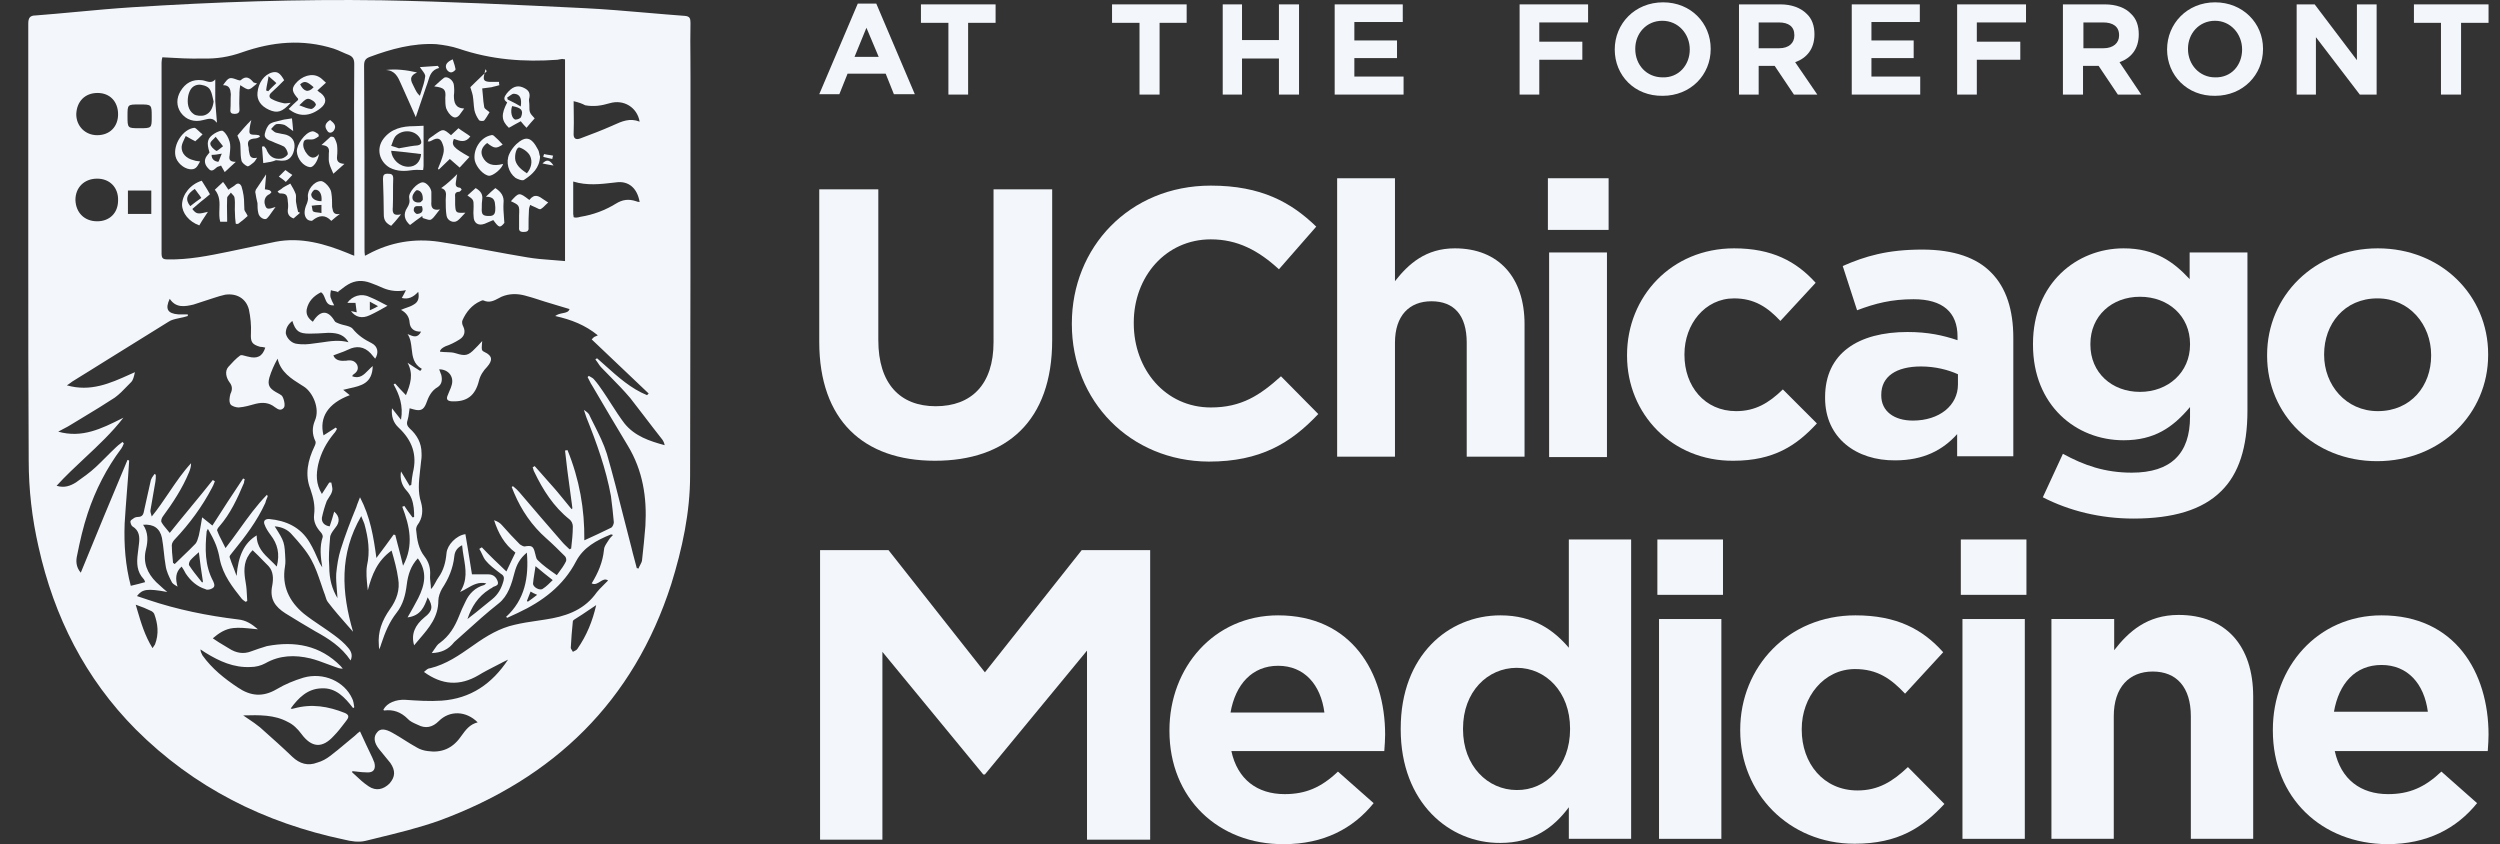 <svg xmlns="http://www.w3.org/2000/svg" fill="none" viewBox="0 0 77 26" height="26" width="77">
<rect x="0" y="0" width="77" height="26" fill="#333333" stroke="none"/>
<path fill="#F3F7FC" d="M13.046 5.098V3.873C12.995 3.873 12.948 3.876 12.901 3.88L12.9 3.88C12.853 3.883 12.806 3.886 12.755 3.886C12.389 3.886 12.048 3.962 11.808 4.277C11.581 4.581 11.682 4.972 11.998 5.161C12.238 5.288 12.477 5.275 12.73 5.237C12.796 5.229 12.857 5.232 12.922 5.234C12.945 5.235 12.967 5.236 12.991 5.237C12.999 5.237 13.007 5.237 13.015 5.237L13.024 5.237L13.033 5.237C13.033 5.232 13.034 5.225 13.035 5.217C13.035 5.211 13.036 5.205 13.037 5.198L13.037 5.197C13.039 5.184 13.041 5.168 13.043 5.151C13.045 5.135 13.046 5.117 13.046 5.098ZM12.422 4.544C12.379 4.552 12.334 4.56 12.288 4.568C12.225 4.543 12.124 4.517 12.048 4.492C12.053 4.482 12.057 4.472 12.061 4.461C12.07 4.438 12.079 4.414 12.087 4.391C12.118 4.304 12.149 4.218 12.212 4.164C12.452 3.962 12.819 4.025 12.945 4.277C12.995 4.378 12.995 4.454 12.856 4.479C12.718 4.489 12.579 4.515 12.422 4.544L12.422 4.544ZM12.579 5.136C12.313 5.136 12.073 4.922 12.048 4.644C12.351 4.669 12.667 4.707 12.97 4.745C12.945 4.997 12.793 5.136 12.579 5.136Z" clip-rule="evenodd" fill-rule="evenodd"></path>
<path fill="#F3F7FC" d="M12.806 3.608C12.739 3.459 12.677 3.317 12.616 3.178L12.616 3.178C12.527 2.975 12.441 2.78 12.351 2.585L12.346 2.574C12.259 2.375 12.169 2.168 11.884 2.156C12.2 2.118 12.515 2.156 12.844 2.231C12.582 2.351 12.659 2.499 12.734 2.643C12.738 2.652 12.743 2.66 12.747 2.669C12.754 2.683 12.761 2.697 12.768 2.711C12.806 2.787 12.844 2.876 12.932 2.951C12.947 2.904 12.963 2.857 12.978 2.811C13.028 2.659 13.077 2.512 13.096 2.358C13.106 2.302 13.054 2.233 12.996 2.156C12.975 2.127 12.952 2.098 12.932 2.067C13.109 2.055 13.298 2.042 13.488 2.029C13.49 2.034 13.493 2.039 13.495 2.043C13.499 2.049 13.503 2.055 13.507 2.061C13.513 2.07 13.519 2.08 13.526 2.093C13.29 2.151 13.238 2.324 13.185 2.499C13.169 2.55 13.154 2.6 13.134 2.648C13.066 2.838 13.002 3.028 12.938 3.22L12.938 3.22C12.895 3.348 12.851 3.477 12.806 3.608Z"></path>
<path fill="#F3F7FC" d="M15.256 5.793C15.168 5.869 15.079 5.944 14.966 6.058C15.235 6.058 15.243 6.199 15.254 6.361L15.254 6.363L15.255 6.384L15.256 6.399C15.256 6.525 15.256 6.664 15.054 6.652C14.864 6.652 14.826 6.601 14.839 6.399C14.839 6.311 14.839 6.222 14.852 6.147C14.877 5.982 14.801 5.881 14.65 5.793C14.605 5.831 14.565 5.869 14.523 5.907L14.523 5.907C14.482 5.945 14.441 5.983 14.397 6.02C14.587 6.147 14.587 6.159 14.587 6.361C14.587 6.395 14.585 6.429 14.584 6.462C14.581 6.53 14.578 6.597 14.587 6.664C14.587 6.866 14.726 6.967 14.928 6.892L15.193 6.778C15.37 7.018 15.395 7.031 15.534 6.866C15.533 6.851 15.532 6.835 15.531 6.82L15.529 6.787L15.526 6.757L15.525 6.736L15.522 6.696C15.51 6.544 15.499 6.399 15.508 6.26C15.534 6.046 15.433 5.907 15.256 5.793Z"></path>
<path fill="#F3F7FC" d="M14.46 4.833C14.405 4.894 14.357 4.946 14.309 4.996L14.309 4.997C14.258 5.051 14.209 5.103 14.157 5.161C14.031 5.048 13.943 4.972 13.854 4.897L13.854 4.896C13.797 4.953 13.741 5.007 13.684 5.06C13.627 5.114 13.57 5.168 13.513 5.225C13.51 5.221 13.508 5.218 13.506 5.215C13.505 5.214 13.504 5.212 13.503 5.211C13.499 5.204 13.496 5.199 13.488 5.199C13.551 5.048 13.614 4.896 13.652 4.745C13.677 4.656 13.677 4.543 13.639 4.454C13.576 4.252 13.475 4.227 13.298 4.328L13.292 4.331L13.281 4.336C13.262 4.346 13.245 4.353 13.235 4.353C13.228 4.361 13.22 4.359 13.207 4.357C13.199 4.355 13.188 4.353 13.172 4.353C13.176 4.347 13.18 4.341 13.182 4.335C13.185 4.331 13.187 4.326 13.189 4.322C13.191 4.317 13.193 4.312 13.194 4.307C13.202 4.288 13.208 4.272 13.223 4.265C13.227 4.261 13.231 4.258 13.236 4.255C13.249 4.245 13.261 4.236 13.273 4.227C13.286 4.218 13.299 4.21 13.311 4.202L13.311 4.201C13.34 4.183 13.368 4.164 13.399 4.138C13.525 4.051 13.588 4.006 13.649 4.009C13.711 4.012 13.771 4.062 13.892 4.164C13.901 4.155 13.91 4.146 13.918 4.138C13.929 4.128 13.939 4.118 13.949 4.109C13.968 4.091 13.987 4.074 14.006 4.056L14.03 4.034L14.044 4.021C14.055 4.011 14.065 4.002 14.075 3.992C14.09 3.978 14.105 3.964 14.119 3.949C14.176 3.993 14.239 4.034 14.302 4.075L14.303 4.076L14.303 4.076C14.366 4.117 14.429 4.158 14.486 4.202C14.341 4.407 14.172 4.347 14.003 4.286L13.98 4.277C13.892 4.479 13.968 4.555 14.46 4.833Z"></path>
<path fill="#F3F7FC" d="M13.441 6.587C13.473 6.544 13.509 6.497 13.551 6.45C13.298 6.5 13.273 6.361 13.286 6.21V5.907C13.273 5.78 13.134 5.616 13.021 5.616C12.856 5.616 12.566 5.932 12.604 6.096C12.629 6.222 12.604 6.298 12.541 6.399C12.414 6.589 12.452 6.778 12.629 6.93C12.755 6.829 12.882 6.74 13.008 6.652C13.008 6.677 13.008 6.69 13.021 6.715C13.043 6.721 13.066 6.729 13.088 6.737C13.157 6.761 13.226 6.784 13.273 6.765C13.337 6.726 13.385 6.661 13.441 6.587ZM12.844 5.856C12.97 5.869 13.033 5.982 13.021 6.159C13.015 6.164 13.01 6.171 13.004 6.178C12.979 6.207 12.947 6.245 12.907 6.235C12.793 6.248 12.68 6.184 12.705 6.046C12.717 5.97 12.806 5.856 12.844 5.856ZM12.911 6.349C12.939 6.35 12.968 6.352 12.995 6.349C13.058 6.525 12.97 6.576 12.856 6.589C12.819 6.601 12.743 6.525 12.743 6.475C12.743 6.341 12.822 6.345 12.911 6.349Z" clip-rule="evenodd" fill-rule="evenodd"></path>
<path fill="#F3F7FC" d="M15.622 3.153C15.483 3.065 15.534 2.977 15.61 2.876C15.774 2.674 15.925 2.623 16.09 2.686C16.241 2.749 16.342 2.825 16.304 3.014C16.287 3.057 16.293 3.112 16.299 3.163L16.301 3.18C16.302 3.19 16.303 3.2 16.303 3.209C16.304 3.216 16.304 3.223 16.304 3.229C16.304 3.349 16.304 3.409 16.325 3.461C16.345 3.513 16.386 3.557 16.468 3.646C16.393 3.734 16.304 3.823 16.216 3.936C16.184 3.904 16.155 3.872 16.126 3.838C16.106 3.815 16.087 3.792 16.066 3.767L16.039 3.734C16.02 3.745 16.001 3.755 15.982 3.766C15.97 3.772 15.958 3.778 15.947 3.785L15.916 3.801C15.837 3.843 15.755 3.887 15.673 3.936C15.433 3.709 15.433 3.52 15.622 3.153ZM15.774 3.267C15.711 3.431 15.761 3.659 15.875 3.684C15.938 3.684 16.039 3.646 16.052 3.595C16.127 3.393 16.052 3.318 15.774 3.267ZM16.039 3.28C16.077 3.027 16.014 2.901 15.837 2.888C15.796 2.88 15.75 2.914 15.702 2.949C15.676 2.969 15.649 2.988 15.622 3.002C15.622 3.027 15.635 3.04 15.635 3.065C15.659 3.077 15.684 3.089 15.708 3.101L15.711 3.102C15.816 3.154 15.927 3.209 16.039 3.28Z" clip-rule="evenodd" fill-rule="evenodd"></path>
<path fill="#F3F7FC" d="M16.14 5.54C16.393 5.376 16.62 5.174 16.633 4.82C16.622 4.794 16.616 4.764 16.61 4.733C16.601 4.688 16.592 4.643 16.569 4.606C16.367 4.214 16.191 4.176 15.9 4.442C15.812 4.53 15.736 4.631 15.685 4.745C15.572 4.997 15.66 5.313 15.875 5.477C15.938 5.515 16.09 5.578 16.14 5.54ZM16.329 4.808C16.405 4.972 16.367 5.174 16.228 5.338C16.077 5.237 15.925 5.124 15.875 4.947C15.837 4.77 15.913 4.517 16.001 4.543C16.127 4.581 16.279 4.694 16.329 4.808Z" clip-rule="evenodd" fill-rule="evenodd"></path>
<path fill="#F3F7FC" d="M15.382 2.623C15.344 2.636 15.303 2.645 15.262 2.655C15.221 2.664 15.18 2.673 15.142 2.686C15.054 2.699 14.966 2.711 14.852 2.724C14.862 2.803 14.868 2.88 14.874 2.956C14.883 3.074 14.892 3.189 14.915 3.305C14.924 3.34 14.964 3.369 15.013 3.405C15.025 3.415 15.038 3.424 15.051 3.434C15.06 3.441 15.07 3.449 15.079 3.457C15.074 3.464 15.069 3.472 15.064 3.48C15.059 3.487 15.055 3.495 15.05 3.503C15.042 3.515 15.034 3.529 15.026 3.542L15.025 3.543L15.025 3.544C14.991 3.6 14.956 3.66 14.915 3.709C14.89 3.734 14.776 3.734 14.751 3.696C14.688 3.608 14.637 3.507 14.612 3.393C14.599 3.318 14.593 3.242 14.587 3.166C14.58 3.09 14.574 3.014 14.561 2.939C14.536 2.825 14.498 2.737 14.486 2.686C14.534 2.638 14.584 2.589 14.633 2.541C14.668 2.507 14.703 2.474 14.738 2.44L14.738 2.44C14.777 2.402 14.816 2.365 14.855 2.327C14.878 2.305 14.9 2.283 14.923 2.261L14.921 2.27C14.919 2.278 14.917 2.287 14.915 2.295C14.877 2.459 14.902 2.509 15.079 2.522H15.37C15.37 2.572 15.37 2.598 15.382 2.623Z"></path>
<path fill="#F3F7FC" d="M14.923 2.261C14.927 2.245 14.93 2.229 14.934 2.213L14.934 2.211L14.935 2.208C14.938 2.195 14.941 2.181 14.944 2.168C14.947 2.155 14.95 2.142 14.953 2.13C14.959 2.143 14.966 2.153 14.972 2.162C14.974 2.165 14.976 2.169 14.979 2.172C14.981 2.176 14.983 2.179 14.985 2.183C14.987 2.186 14.989 2.19 14.991 2.194C14.968 2.216 14.946 2.238 14.923 2.261Z"></path>
<path fill="#F3F7FC" d="M16.745 6.146C16.602 6.043 16.467 5.948 16.304 6.159C15.988 5.919 15.988 5.919 15.736 6.197C15.865 6.258 15.931 6.29 15.964 6.342C15.998 6.398 15.995 6.477 15.988 6.639V6.993C15.976 7.106 16.014 7.144 16.127 7.144C16.228 7.144 16.292 7.119 16.279 7.005C16.279 6.829 16.279 6.652 16.291 6.488C16.291 6.424 16.304 6.374 16.329 6.311C16.38 6.336 16.43 6.361 16.494 6.387C16.502 6.391 16.512 6.396 16.522 6.401L16.522 6.401C16.569 6.427 16.627 6.458 16.658 6.437C16.713 6.405 16.759 6.359 16.803 6.313C16.83 6.286 16.857 6.259 16.885 6.235C16.876 6.23 16.867 6.225 16.858 6.22C16.854 6.218 16.85 6.216 16.846 6.213C16.811 6.193 16.778 6.169 16.745 6.146Z"></path>
<path fill="#F3F7FC" d="M15.483 4.454C15.281 4.581 15.231 4.581 15.003 4.404C14.839 4.53 14.789 4.669 14.864 4.833C14.978 5.06 15.18 5.136 15.496 5.048C15.458 5.199 15.193 5.414 15.066 5.414C14.902 5.401 14.675 5.161 14.624 4.947C14.561 4.618 14.789 4.227 15.13 4.164C15.155 4.151 15.193 4.164 15.218 4.189C15.319 4.277 15.408 4.366 15.483 4.454Z"></path>
<path fill="#F3F7FC" d="M12.295 6.671L12.323 6.636L12.351 6.601C12.086 6.664 12.086 6.525 12.099 6.374C12.105 6.229 12.105 6.083 12.105 5.938C12.105 5.793 12.105 5.648 12.111 5.502C12.111 5.364 12.048 5.351 11.934 5.351C11.821 5.351 11.796 5.401 11.796 5.515C11.808 5.881 11.821 6.248 11.821 6.614C11.821 6.791 11.896 6.879 12.048 6.955C12.132 6.871 12.207 6.779 12.295 6.671Z"></path>
<path fill="#F3F7FC" d="M14.054 5.518L14.054 5.52C14.053 5.531 14.051 5.542 14.05 5.553C14.049 5.561 14.048 5.569 14.046 5.576C14.045 5.581 14.044 5.586 14.043 5.591C14.031 5.679 14.018 5.768 14.157 5.78C14.182 5.78 14.208 5.818 14.22 5.843C14.195 5.869 14.157 5.907 14.145 5.907C14.018 5.907 14.006 5.982 14.018 6.071V6.298C14.031 6.563 14.043 6.563 14.334 6.551C14.298 6.587 14.267 6.621 14.238 6.653C14.185 6.711 14.139 6.763 14.081 6.803C13.968 6.879 13.778 6.803 13.753 6.639C13.728 6.488 13.728 6.323 13.728 6.159C13.728 6.133 13.73 6.105 13.732 6.077C13.742 5.961 13.752 5.844 13.589 5.793C13.766 5.667 13.905 5.54 14.081 5.364C14.066 5.426 14.06 5.474 14.055 5.516L14.055 5.517L14.054 5.518Z"></path>
<path fill="#F3F7FC" d="M14.228 3.437C14.246 3.414 14.267 3.387 14.296 3.343C14.018 3.33 13.98 3.153 13.98 2.939C13.993 2.838 13.993 2.737 13.98 2.623C13.968 2.471 13.778 2.333 13.677 2.396C13.576 2.471 13.488 2.56 13.374 2.661C13.69 2.699 13.74 2.762 13.715 3.014C13.715 3.116 13.715 3.242 13.74 3.33C13.778 3.431 13.854 3.545 13.943 3.595C14.043 3.659 14.132 3.583 14.195 3.482C14.201 3.473 14.206 3.466 14.212 3.458C14.217 3.451 14.223 3.444 14.228 3.437Z"></path>
<path fill="#F3F7FC" d="M13.943 1.827C13.949 1.847 13.955 1.866 13.962 1.884C13.992 1.975 14.02 2.057 14.031 2.13C14.031 2.168 13.943 2.231 13.892 2.231C13.841 2.231 13.778 2.181 13.753 2.13C13.69 1.992 13.778 1.903 13.943 1.827Z"></path>
<path fill="#F3F7FC" d="M16.898 4.771C16.85 4.764 16.805 4.758 16.759 4.745C16.746 4.77 16.734 4.808 16.734 4.833C16.783 4.847 16.832 4.857 16.884 4.868C16.924 4.876 16.967 4.885 17.011 4.896C17.011 4.871 17.024 4.82 17.037 4.795C17.024 4.792 17.012 4.789 17 4.787C16.991 4.785 16.981 4.783 16.972 4.782C16.956 4.779 16.939 4.776 16.923 4.774L16.898 4.771L16.898 4.771Z"></path>
<path fill="#F3F7FC" d="M16.904 5.073C16.881 5.069 16.86 5.065 16.838 5.061C16.796 5.053 16.754 5.045 16.708 5.035C16.835 4.909 16.923 4.909 17.049 5.098C17.034 5.096 17.019 5.093 17.005 5.09L16.973 5.085L16.904 5.073Z"></path>
<path fill="#F3F7FC" d="M9.908 2.667C9.949 2.629 9.992 2.59 10.04 2.547C10.012 2.523 9.987 2.5 9.965 2.479C9.917 2.434 9.877 2.396 9.825 2.37C9.611 2.244 9.295 2.333 9.093 2.585C8.979 2.737 8.992 2.825 9.181 3.04V3.078C9.08 3.166 8.992 3.254 8.891 3.355C9.194 3.608 9.547 3.595 9.876 3.33C10.065 3.179 10.065 3.014 9.876 2.863C9.864 2.859 9.854 2.853 9.844 2.846C9.835 2.838 9.825 2.83 9.816 2.821L9.815 2.821C9.803 2.809 9.79 2.797 9.775 2.787C9.821 2.748 9.863 2.708 9.908 2.667ZM9.264 3.26C9.249 3.254 9.234 3.248 9.219 3.242C9.446 3.014 9.472 3.002 9.636 3.103C9.686 3.128 9.75 3.217 9.724 3.242C9.699 3.292 9.623 3.368 9.573 3.355C9.473 3.344 9.372 3.304 9.264 3.26ZM9.661 2.686C9.446 2.497 9.371 2.484 9.244 2.598C9.358 2.825 9.497 2.863 9.661 2.686Z" clip-rule="evenodd" fill-rule="evenodd"></path>
<path fill="#F3F7FC" d="M10.469 6.589C10.381 6.652 10.305 6.715 10.204 6.803C10.015 6.601 9.825 6.626 9.623 6.791C9.598 6.816 9.497 6.791 9.459 6.753C9.345 6.639 9.371 6.45 9.446 6.285C9.472 6.222 9.497 6.134 9.484 6.071C9.459 5.856 9.661 5.591 9.876 5.578C9.989 5.566 10.192 5.793 10.204 5.932C10.229 6.083 10.229 6.222 10.229 6.374C10.232 6.386 10.234 6.398 10.236 6.409C10.257 6.522 10.275 6.623 10.469 6.589ZM9.901 6.197C9.926 6.008 9.851 5.831 9.699 5.843C9.661 5.843 9.598 5.932 9.585 5.982C9.585 6.109 9.712 6.197 9.901 6.197ZM9.901 6.311C9.8 6.311 9.699 6.323 9.598 6.336L9.598 6.336C9.608 6.362 9.612 6.392 9.616 6.421C9.621 6.461 9.626 6.498 9.649 6.513C9.685 6.535 9.735 6.54 9.787 6.545H9.787C9.808 6.547 9.83 6.549 9.852 6.553C9.869 6.555 9.885 6.559 9.901 6.563V6.311Z" clip-rule="evenodd" fill-rule="evenodd"></path>
<path fill="#F3F7FC" d="M6.63 3.116V2.446C6.537 2.557 6.431 2.526 6.331 2.496C6.295 2.485 6.26 2.475 6.226 2.471C5.923 2.434 5.708 2.56 5.557 2.812C5.43 3.027 5.43 3.267 5.569 3.469C5.733 3.696 5.986 3.772 6.264 3.696C6.275 3.694 6.285 3.691 6.296 3.688C6.435 3.652 6.562 3.62 6.668 3.772C6.668 3.772 6.679 3.767 6.683 3.763C6.683 3.763 6.684 3.762 6.684 3.762C6.684 3.761 6.684 3.761 6.684 3.761C6.684 3.761 6.684 3.761 6.684 3.76C6.684 3.76 6.684 3.76 6.683 3.76L6.683 3.76L6.682 3.76L6.681 3.76L6.681 3.76C6.674 3.652 6.665 3.545 6.655 3.437C6.646 3.33 6.636 3.223 6.63 3.116ZM6.554 3.018C6.562 3.055 6.57 3.093 6.58 3.128C6.554 3.33 6.479 3.482 6.314 3.545C6.213 3.583 6.049 3.57 5.973 3.52C5.784 3.393 5.759 3.166 5.797 2.951C5.834 2.787 5.91 2.636 6.1 2.61C6.213 2.598 6.377 2.648 6.441 2.724C6.506 2.799 6.53 2.909 6.554 3.018Z" clip-rule="evenodd" fill-rule="evenodd"></path>
<path fill="#F3F7FC" d="M7.258 6.863C7.247 6.761 7.236 6.666 7.236 6.551C7.231 6.486 7.232 6.421 7.234 6.356V6.356C7.236 6.269 7.238 6.183 7.224 6.096C7.224 6.052 7.187 6.014 7.151 5.978C7.136 5.962 7.121 5.947 7.11 5.932C7.101 5.946 7.091 5.96 7.08 5.973C7.072 5.983 7.063 5.992 7.054 6.001C7.024 6.035 6.996 6.065 6.996 6.096C6.988 6.256 6.991 6.423 6.994 6.587C6.994 6.638 6.995 6.689 6.996 6.739C6.996 6.769 6.996 6.799 6.996 6.829H6.782C6.748 6.703 6.753 6.574 6.758 6.445C6.766 6.237 6.774 6.031 6.617 5.843C6.654 5.807 6.693 5.771 6.734 5.733L6.736 5.731C6.751 5.717 6.766 5.703 6.781 5.689C6.798 5.673 6.815 5.658 6.831 5.642C6.837 5.636 6.843 5.63 6.849 5.624C6.856 5.618 6.863 5.611 6.87 5.604C6.915 5.658 6.954 5.719 6.991 5.777L6.992 5.777C7.006 5.8 7.02 5.822 7.034 5.843C7.057 5.825 7.081 5.809 7.106 5.793L7.118 5.785C7.123 5.782 7.129 5.778 7.135 5.774C7.151 5.764 7.168 5.753 7.184 5.743C7.196 5.734 7.208 5.726 7.22 5.717L7.223 5.715C7.227 5.712 7.232 5.708 7.236 5.705C7.325 5.616 7.4 5.654 7.438 5.742C7.464 5.831 7.489 5.919 7.502 6.02C7.517 6.104 7.518 6.192 7.52 6.282C7.521 6.341 7.522 6.402 7.527 6.462C7.533 6.488 7.549 6.514 7.569 6.544C7.588 6.574 7.609 6.608 7.628 6.652C7.562 6.718 7.476 6.784 7.38 6.859L7.337 6.892C7.309 6.901 7.288 6.897 7.274 6.894L7.274 6.893L7.272 6.893C7.271 6.893 7.27 6.893 7.268 6.892L7.267 6.892C7.266 6.892 7.265 6.892 7.264 6.892L7.262 6.892L7.262 6.892L7.258 6.863Z"></path>
<path fill="#F3F7FC" d="M8.07 4.517C8.082 4.694 8.095 4.871 8.108 5.023C8.127 5.02 8.146 5.017 8.164 5.014C8.299 4.994 8.399 4.979 8.499 4.934C8.53 4.934 8.563 4.938 8.595 4.942H8.595C8.643 4.948 8.689 4.954 8.727 4.947C8.916 4.947 9.042 4.783 9.068 4.555C9.093 4.353 9.004 4.214 8.815 4.151C8.802 4.148 8.79 4.145 8.777 4.142C8.768 4.14 8.759 4.138 8.75 4.136C8.721 4.13 8.692 4.125 8.663 4.12C8.613 4.11 8.562 4.101 8.512 4.088C8.467 4.079 8.429 4.045 8.392 4.012C8.382 4.003 8.372 3.994 8.363 3.986C8.358 3.982 8.353 3.978 8.348 3.974C8.353 3.969 8.359 3.963 8.364 3.957C8.373 3.948 8.382 3.938 8.39 3.928C8.427 3.885 8.466 3.841 8.512 3.823C8.588 3.81 8.689 3.823 8.764 3.848C8.807 3.869 8.85 3.903 8.899 3.941C8.937 3.971 8.98 4.004 9.03 4.037C9.024 3.963 9.018 3.896 9.012 3.835C9.01 3.811 9.008 3.787 9.005 3.765C9.001 3.722 8.996 3.682 8.992 3.646C8.935 3.657 8.886 3.663 8.842 3.669L8.839 3.67C8.828 3.671 8.817 3.672 8.806 3.674C8.796 3.675 8.786 3.677 8.776 3.678C8.746 3.683 8.717 3.688 8.689 3.696C8.648 3.709 8.606 3.718 8.564 3.728C8.477 3.748 8.391 3.767 8.322 3.81C8.234 3.873 8.184 4 8.158 4.113C8.12 4.252 8.259 4.315 8.373 4.353C8.409 4.371 8.445 4.387 8.482 4.402C8.506 4.411 8.529 4.42 8.552 4.429L8.552 4.43C8.622 4.457 8.691 4.483 8.752 4.517C8.802 4.555 8.865 4.669 8.865 4.745C8.853 4.795 8.739 4.871 8.676 4.884C8.436 4.922 8.285 4.82 8.196 4.581C8.171 4.555 8.158 4.53 8.133 4.505C8.108 4.505 8.095 4.517 8.07 4.517Z"></path>
<path fill="#F3F7FC" d="M7.262 4.985C7.197 5.043 7.143 5.094 7.093 5.141L7.093 5.141L7.085 5.149L7.08 5.153C7.056 5.176 7.032 5.199 7.008 5.221L6.997 5.231C6.972 5.254 6.947 5.277 6.921 5.3C6.883 5.237 6.845 5.161 6.807 5.098C6.797 5.105 6.786 5.11 6.774 5.114C6.766 5.116 6.758 5.119 6.75 5.121C6.72 5.13 6.69 5.139 6.668 5.161C6.661 5.168 6.653 5.174 6.646 5.18C6.577 5.24 6.507 5.301 6.415 5.187C6.302 5.073 6.276 4.934 6.365 4.808C6.377 4.789 6.393 4.77 6.409 4.751C6.414 4.745 6.42 4.738 6.425 4.732L6.429 4.727L6.432 4.723L6.437 4.716C6.441 4.712 6.444 4.707 6.448 4.702C6.45 4.7 6.451 4.697 6.453 4.694C6.352 4.378 6.39 4.252 6.605 4.113C6.681 4.063 6.832 4 6.87 4.037C6.971 4.113 7.034 4.24 7.072 4.366C7.104 4.472 7.091 4.597 7.079 4.716L7.079 4.716C7.076 4.739 7.074 4.761 7.072 4.783C7.047 4.909 7.072 4.985 7.262 4.985ZM6.87 4.505C6.822 4.444 6.782 4.393 6.747 4.347C6.709 4.297 6.676 4.254 6.643 4.214C6.623 4.238 6.599 4.261 6.575 4.284C6.521 4.336 6.47 4.385 6.479 4.429C6.479 4.505 6.58 4.593 6.655 4.644C6.674 4.662 6.726 4.62 6.792 4.566C6.811 4.551 6.83 4.536 6.85 4.52C6.856 4.515 6.863 4.51 6.87 4.505ZM6.516 4.77C6.516 4.922 6.63 4.972 6.718 4.985C6.733 4.985 6.752 4.933 6.775 4.871C6.792 4.826 6.811 4.774 6.832 4.732C6.693 4.757 6.617 4.77 6.516 4.77Z" clip-rule="evenodd" fill-rule="evenodd"></path>
<path fill="#F3F7FC" d="M8.285 3.381C8.537 3.494 8.689 3.457 8.954 3.166C8.942 3.167 8.931 3.169 8.92 3.17L8.903 3.172L8.888 3.174L8.886 3.174C8.814 3.183 8.769 3.189 8.739 3.179C8.613 3.153 8.487 3.116 8.373 3.052C8.285 3.014 8.272 2.926 8.36 2.85C8.499 2.724 8.626 2.598 8.752 2.471C8.626 2.244 8.537 2.194 8.386 2.231C8.133 2.295 7.956 2.56 7.931 2.85C7.906 3.078 8.032 3.267 8.285 3.381ZM8.259 2.812C8.234 2.8 8.221 2.787 8.196 2.787C8.203 2.711 8.218 2.638 8.234 2.559L8.234 2.559L8.234 2.559C8.247 2.494 8.261 2.425 8.272 2.345C8.311 2.38 8.344 2.409 8.373 2.434L8.401 2.458L8.42 2.474L8.431 2.484C8.438 2.49 8.444 2.496 8.451 2.502L8.46 2.51C8.469 2.519 8.478 2.527 8.487 2.535C8.492 2.54 8.497 2.545 8.502 2.55C8.505 2.553 8.508 2.556 8.512 2.56C8.482 2.59 8.452 2.618 8.422 2.646C8.365 2.701 8.309 2.754 8.259 2.812Z" clip-rule="evenodd" fill-rule="evenodd"></path>
<path fill="#F3F7FC" d="M6.138 6.942C5.822 6.829 5.607 6.563 5.607 6.298C5.62 5.982 5.86 5.679 6.213 5.566C6.229 5.592 6.245 5.618 6.262 5.644L6.272 5.66L6.296 5.698C6.35 5.783 6.408 5.875 6.466 5.982L6.466 5.983C6.377 6.058 6.289 6.134 6.188 6.21L5.923 6.437C6.049 6.601 6.1 6.601 6.403 6.525C6.373 6.572 6.342 6.618 6.312 6.664C6.25 6.757 6.188 6.85 6.138 6.942ZM6.071 5.915L6.071 5.914C6.046 5.882 6.021 5.85 5.999 5.818C5.746 5.982 5.696 6.147 5.86 6.349C5.973 6.26 6.074 6.184 6.201 6.096C6.184 6.069 6.166 6.043 6.148 6.017C6.141 6.009 6.135 6 6.129 5.991L6.116 5.975C6.101 5.954 6.086 5.934 6.071 5.915Z" clip-rule="evenodd" fill-rule="evenodd"></path>
<path fill="#F3F7FC" d="M7.312 2.459C7.072 2.37 7.047 2.37 6.87 2.623C7.072 2.623 7.097 2.749 7.11 2.901C7.104 2.983 7.104 3.059 7.104 3.134C7.104 3.21 7.104 3.286 7.097 3.368C7.085 3.469 7.123 3.507 7.224 3.507C7.325 3.507 7.388 3.469 7.375 3.355C7.367 3.246 7.37 3.13 7.372 3.016V3.016L7.373 2.972C7.374 2.953 7.374 2.934 7.375 2.915L7.375 2.895L7.375 2.882C7.375 2.871 7.375 2.861 7.375 2.85C7.375 2.775 7.388 2.699 7.4 2.623C7.417 2.633 7.434 2.644 7.45 2.655C7.534 2.709 7.613 2.76 7.666 2.749C7.718 2.741 7.77 2.696 7.831 2.644C7.843 2.634 7.856 2.623 7.869 2.612C7.885 2.599 7.901 2.585 7.918 2.572C7.886 2.562 7.863 2.556 7.846 2.551C7.837 2.549 7.829 2.547 7.823 2.545C7.82 2.543 7.817 2.542 7.814 2.541C7.812 2.54 7.811 2.539 7.809 2.538C7.808 2.537 7.806 2.536 7.805 2.535C7.691 2.396 7.577 2.32 7.413 2.471C7.4 2.484 7.337 2.471 7.312 2.459Z"></path>
<path fill="#F3F7FC" d="M6.239 4.138C6.138 4.24 6.074 4.303 6.011 4.353C5.986 4.341 5.986 4.328 5.973 4.328C5.956 4.319 5.937 4.31 5.918 4.3C5.897 4.288 5.875 4.276 5.853 4.264C5.81 4.24 5.765 4.214 5.721 4.189C5.714 4.205 5.706 4.221 5.699 4.237C5.693 4.248 5.688 4.259 5.682 4.271L5.682 4.272C5.642 4.354 5.604 4.432 5.594 4.517C5.582 4.732 5.746 4.884 5.961 4.934C6.008 4.953 6.048 4.958 6.102 4.964C6.115 4.966 6.128 4.967 6.143 4.969C6.149 4.97 6.156 4.971 6.163 4.972C6.151 4.991 6.141 5.01 6.131 5.029C6.072 5.136 6.019 5.233 5.847 5.212C5.645 5.187 5.443 4.997 5.405 4.808C5.329 4.454 5.632 3.974 5.986 3.936C6.017 3.936 6.066 3.983 6.123 4.037C6.159 4.071 6.199 4.109 6.239 4.138Z"></path>
<path fill="#F3F7FC" d="M7.883 4.914C7.893 4.898 7.904 4.88 7.918 4.858C7.713 4.904 7.693 4.795 7.672 4.68C7.67 4.668 7.668 4.656 7.666 4.644C7.663 4.632 7.661 4.622 7.66 4.611C7.659 4.599 7.659 4.588 7.659 4.577C7.659 4.558 7.659 4.543 7.653 4.53C7.603 4.353 7.666 4.277 7.855 4.265C7.906 4.265 7.956 4.24 8.007 4.214L7.981 4.164C7.978 4.164 7.975 4.164 7.972 4.164C7.968 4.163 7.964 4.163 7.961 4.163C7.949 4.161 7.937 4.159 7.925 4.157C7.915 4.156 7.905 4.154 7.895 4.153C7.886 4.152 7.877 4.151 7.868 4.151C7.678 4.151 7.666 4.126 7.691 3.936C7.704 3.861 7.716 3.785 7.741 3.696C7.565 3.873 7.426 4.037 7.312 4.176C7.35 4.265 7.388 4.353 7.4 4.429C7.402 4.444 7.403 4.459 7.403 4.475C7.404 4.486 7.404 4.496 7.405 4.507C7.406 4.538 7.407 4.569 7.408 4.601C7.41 4.718 7.413 4.838 7.438 4.947C7.451 5.01 7.552 5.098 7.628 5.124C7.663 5.124 7.731 5.069 7.791 5.021L7.805 5.01C7.841 4.983 7.858 4.955 7.883 4.914Z"></path>
<path fill="#F3F7FC" d="M8.196 5.389L8.196 5.39L8.196 5.391C8.19 5.462 8.183 5.533 8.177 5.607C8.17 5.678 8.164 5.751 8.158 5.831C8.221 5.843 8.259 5.843 8.297 5.856C8.322 5.869 8.348 5.894 8.36 5.919C8.351 5.928 8.344 5.937 8.337 5.946C8.325 5.961 8.313 5.974 8.297 5.982C8.171 6.033 8.108 6.184 8.171 6.336C8.209 6.45 8.272 6.45 8.487 6.374C8.445 6.429 8.411 6.479 8.379 6.524C8.324 6.605 8.278 6.671 8.221 6.728C8.158 6.791 7.981 6.702 7.956 6.563C7.931 6.462 7.931 6.349 7.931 6.26C7.906 6.147 7.88 6.046 7.868 5.944C7.855 5.919 7.868 5.881 7.88 5.843L8.184 5.389C8.158 5.376 8.184 5.376 8.196 5.389Z"></path>
<path fill="#F3F7FC" d="M9.547 5.149C9.649 5.161 9.787 4.972 9.825 4.745C9.686 4.922 9.547 4.858 9.459 4.745C9.383 4.656 9.32 4.517 9.345 4.404C9.363 4.288 9.45 4.291 9.539 4.295C9.577 4.296 9.615 4.298 9.649 4.29C9.699 4.277 9.762 4.24 9.813 4.202C9.825 4.202 9.813 4.138 9.8 4.126C9.789 4.119 9.777 4.112 9.766 4.104C9.711 4.069 9.65 4.029 9.598 4.05C9.396 4.088 9.131 4.454 9.143 4.669C9.156 4.896 9.345 5.124 9.547 5.149Z"></path>
<path fill="#F3F7FC" d="M8.55 5.894C8.569 5.88 8.59 5.867 8.612 5.854C8.647 5.833 8.683 5.812 8.714 5.78C8.731 5.769 8.749 5.758 8.767 5.748C8.796 5.731 8.826 5.716 8.854 5.701L8.854 5.701L8.855 5.701C8.886 5.685 8.916 5.669 8.941 5.654C9.004 5.755 9.068 5.869 9.105 5.97C9.12 6.013 9.118 6.06 9.116 6.109C9.114 6.146 9.113 6.184 9.118 6.222C9.131 6.323 9.156 6.424 9.181 6.525C9.183 6.526 9.185 6.527 9.187 6.528L9.193 6.532L9.199 6.535C9.208 6.54 9.215 6.544 9.223 6.547C9.229 6.549 9.236 6.551 9.244 6.551C9.229 6.566 9.213 6.58 9.197 6.594L9.191 6.599L9.187 6.603L9.18 6.608L9.168 6.619C9.16 6.626 9.152 6.632 9.143 6.639L9.143 6.639C9.108 6.668 9.074 6.696 9.042 6.728C8.903 6.677 8.853 6.589 8.865 6.462C8.878 6.374 8.878 6.298 8.865 6.21C8.853 5.995 8.815 5.957 8.613 5.957C8.575 5.932 8.562 5.919 8.55 5.894Z"></path>
<path fill="#F3F7FC" d="M10.221 5.243L10.221 5.243C10.236 5.277 10.252 5.312 10.267 5.351C10.331 5.294 10.384 5.247 10.438 5.199C10.492 5.152 10.545 5.105 10.608 5.048C10.406 5.035 10.368 4.947 10.381 4.82C10.394 4.707 10.394 4.581 10.381 4.467C10.368 4.391 10.331 4.303 10.293 4.24C10.28 4.214 10.204 4.202 10.179 4.214C10.13 4.257 10.085 4.299 10.04 4.341C9.993 4.385 9.947 4.428 9.901 4.467C10.091 4.479 10.154 4.555 10.128 4.719C10.128 4.744 10.128 4.77 10.127 4.796L10.127 4.796C10.124 4.875 10.122 4.956 10.141 5.023C10.158 5.1 10.188 5.166 10.22 5.241L10.22 5.241L10.221 5.243Z"></path>
<path fill="#F3F7FC" d="M10.166 3.696C10.28 3.785 10.381 3.873 10.28 4.025C10.217 4.101 10.128 4.113 10.078 4.025C9.977 3.886 10.027 3.785 10.166 3.696Z"></path>
<path fill="#F3F7FC" d="M9.004 5.389C8.929 5.338 8.853 5.288 8.79 5.237L8.588 5.439C8.663 5.49 8.739 5.54 8.802 5.604C8.815 5.591 8.828 5.578 8.84 5.565C8.846 5.558 8.852 5.552 8.858 5.546L8.868 5.535L8.874 5.529C8.881 5.521 8.888 5.514 8.895 5.506L8.913 5.486C8.944 5.452 8.974 5.419 9.004 5.389Z"></path>
<path fill="#F3F7FC" d="M10.949 9.33L10.949 9.329H10.697C10.848 9.114 11.126 9.026 11.366 9.14C11.556 9.216 11.745 9.317 11.934 9.418C11.758 9.519 11.581 9.62 11.391 9.708C11.151 9.822 10.949 9.771 10.81 9.582C10.828 9.585 10.845 9.589 10.861 9.592C10.874 9.595 10.886 9.598 10.898 9.601L10.899 9.601C10.927 9.607 10.956 9.613 10.987 9.62C10.975 9.506 10.962 9.418 10.949 9.33ZM11.391 9.291V9.556C11.48 9.519 11.556 9.481 11.644 9.43C11.625 9.419 11.607 9.409 11.589 9.399C11.565 9.386 11.541 9.373 11.518 9.361L11.486 9.343C11.474 9.337 11.462 9.331 11.45 9.324C11.431 9.314 11.412 9.303 11.391 9.291Z" clip-rule="evenodd" fill-rule="evenodd"></path>
<path fill="#F3F7FC" d="M0.871 0.729V7.864C0.871 9.948 0.871 12.057 0.884 14.179C0.884 15.075 0.985 15.96 1.187 16.844C1.667 19.003 2.627 20.898 4.18 22.464C5.973 24.257 8.146 25.343 10.608 25.861C10.81 25.912 11.05 25.949 11.252 25.899L11.298 25.888C11.336 25.878 11.375 25.869 11.413 25.86C11.466 25.847 11.52 25.834 11.573 25.821L11.574 25.82L11.574 25.82C12.24 25.659 12.909 25.496 13.551 25.267C17.062 23.967 19.512 21.605 20.674 17.993C21.015 16.894 21.255 15.783 21.255 14.646C21.267 10.554 21.267 6.462 21.267 2.37C21.267 2.185 21.266 2 21.265 1.815C21.262 1.444 21.259 1.074 21.267 0.703C21.267 0.564 21.242 0.501 21.091 0.489C20.709 0.461 20.326 0.428 19.942 0.395H19.942C19.283 0.338 18.621 0.281 17.959 0.249L17.957 0.249C15.886 0.148 13.816 0.047 11.758 0.009C9.194 -0.029 6.643 0.059 4.079 0.223C3.501 0.26 2.923 0.313 2.348 0.367L2.346 0.367C1.928 0.406 1.512 0.444 1.098 0.476C0.922 0.476 0.871 0.552 0.871 0.729ZM15.631 17.529L15.597 17.601L15.579 17.584C15.333 17.351 15.098 17.128 14.839 16.856C14.826 16.869 14.814 16.875 14.801 16.881C14.789 16.888 14.776 16.894 14.763 16.907C14.796 16.956 14.821 17.011 14.847 17.067C14.881 17.141 14.915 17.215 14.966 17.273C15.075 17.405 15.223 17.517 15.367 17.627L15.367 17.627L15.368 17.627C15.389 17.644 15.411 17.661 15.433 17.677C15.521 17.728 15.534 17.791 15.508 17.892C15.445 18.119 15.344 18.309 15.155 18.46C15.139 18.473 15.124 18.485 15.109 18.497L15.088 18.514L15.066 18.532C15.034 18.558 15.002 18.583 14.971 18.609L14.902 18.665C14.734 18.803 14.566 18.94 14.397 19.066C14.523 18.688 14.726 18.372 15.066 18.157C15.074 18.149 15.084 18.143 15.095 18.137C15.102 18.133 15.11 18.129 15.117 18.125C15.136 18.116 15.155 18.107 15.168 18.094C15.172 18.09 15.177 18.086 15.182 18.082C15.187 18.079 15.193 18.076 15.199 18.073C15.21 18.068 15.223 18.063 15.236 18.059C15.294 18.037 15.358 18.013 15.332 17.917C15.294 17.791 15.205 17.69 15.041 17.69H14.536C14.519 17.583 14.502 17.474 14.484 17.363C14.437 17.069 14.389 16.764 14.334 16.452C14.056 16.49 13.778 16.78 13.753 17.033C13.728 17.311 13.665 17.564 13.501 17.791C13.471 17.831 13.447 17.876 13.422 17.924C13.383 17.997 13.342 18.076 13.273 18.145C13.273 18.109 13.271 18.075 13.268 18.04C13.265 18.01 13.262 17.981 13.259 17.952L13.259 17.952C13.25 17.871 13.241 17.793 13.248 17.715C13.261 17.5 13.21 17.311 13.071 17.134C12.894 16.907 12.844 16.629 12.819 16.338C12.806 16.288 12.831 16.212 12.856 16.174C13.021 15.96 13.033 15.707 12.97 15.48C12.865 15.154 12.9 14.838 12.936 14.514C12.939 14.487 12.942 14.459 12.945 14.431C12.949 14.376 12.956 14.321 12.963 14.267C12.977 14.163 12.991 14.06 12.983 13.951C12.983 13.648 12.844 13.396 12.616 13.194C12.541 13.118 12.515 13.055 12.553 12.941C12.576 12.872 12.585 12.798 12.595 12.722C12.601 12.674 12.607 12.624 12.616 12.575C12.642 12.581 12.664 12.588 12.686 12.594L12.686 12.594L12.703 12.599C12.72 12.604 12.737 12.608 12.755 12.613C12.945 12.663 13.046 12.625 13.122 12.436C13.197 12.221 13.286 12.032 13.488 11.918C13.614 11.83 13.627 11.691 13.589 11.539C13.576 11.514 13.567 11.486 13.557 11.457C13.548 11.429 13.538 11.4 13.526 11.375C13.804 11.375 13.98 11.59 13.917 11.842C13.902 11.909 13.875 11.971 13.847 12.034C13.827 12.079 13.807 12.124 13.791 12.171C13.74 12.284 13.766 12.348 13.905 12.36C14.384 12.386 14.637 12.183 14.751 11.729C14.789 11.565 14.89 11.413 15.003 11.299C15.18 11.097 15.168 10.958 14.928 10.845C14.895 10.828 14.872 10.817 14.858 10.799C14.829 10.763 14.835 10.699 14.852 10.504C14.763 10.605 14.688 10.681 14.624 10.744C14.422 10.958 14.321 10.971 14.043 10.883C13.952 10.852 13.856 10.849 13.755 10.846C13.689 10.844 13.621 10.842 13.551 10.832C13.551 10.769 13.614 10.718 13.715 10.668C13.867 10.617 14.018 10.542 14.157 10.453C14.296 10.365 14.347 10.226 14.271 10.062C14.233 9.999 14.22 9.91 14.246 9.86C14.359 9.607 14.536 9.392 14.789 9.279C14.814 9.266 14.864 9.241 14.89 9.253C15.072 9.339 15.218 9.261 15.367 9.181C15.393 9.167 15.419 9.153 15.445 9.14C15.685 9.039 15.925 9.039 16.165 9.102C16.309 9.138 16.459 9.187 16.607 9.234L16.607 9.235C16.667 9.254 16.726 9.273 16.784 9.291C16.944 9.342 17.115 9.392 17.287 9.443C17.372 9.468 17.458 9.493 17.542 9.519C17.514 9.611 17.429 9.627 17.332 9.646C17.256 9.661 17.172 9.678 17.1 9.733C17.605 9.847 18.022 10.011 18.413 10.327C18.383 10.345 18.358 10.355 18.338 10.362C18.316 10.371 18.3 10.377 18.287 10.39L18.224 10.453C18.514 10.73 18.807 11.008 19.1 11.285L19.102 11.287C19.396 11.565 19.689 11.843 19.979 12.12L19.929 12.171C19.439 11.973 19.035 11.611 18.638 11.256L18.638 11.255C18.585 11.209 18.533 11.162 18.481 11.116C18.45 11.088 18.419 11.061 18.388 11.034C18.377 11.04 18.37 11.046 18.364 11.051L18.363 11.053C18.356 11.059 18.35 11.066 18.337 11.072C18.372 11.112 18.398 11.152 18.424 11.19L18.436 11.209C18.44 11.215 18.444 11.221 18.448 11.226L18.453 11.234L18.459 11.243C18.462 11.246 18.464 11.25 18.467 11.253C18.475 11.265 18.484 11.276 18.494 11.288C18.504 11.3 18.515 11.313 18.527 11.325C18.613 11.414 18.699 11.502 18.785 11.589L18.785 11.589C19.001 11.809 19.212 12.024 19.411 12.259C19.565 12.454 19.716 12.652 19.868 12.852L19.869 12.854C20.042 13.079 20.215 13.307 20.396 13.535C20.434 13.585 20.459 13.648 20.472 13.712C20.005 13.585 19.55 13.434 19.234 13.042C19.09 12.853 18.96 12.65 18.829 12.447C18.743 12.311 18.656 12.176 18.565 12.044C18.489 11.931 18.401 11.805 18.3 11.691C18.271 11.653 18.228 11.629 18.181 11.603C18.166 11.595 18.151 11.586 18.135 11.577L18.098 11.615C18.116 11.648 18.134 11.683 18.151 11.718C18.18 11.777 18.21 11.838 18.249 11.893C18.603 12.499 18.969 13.118 19.335 13.724C19.802 14.495 19.929 15.328 19.878 16.2C19.853 16.541 19.815 16.881 19.777 17.235C19.777 17.291 19.747 17.346 19.716 17.405C19.697 17.44 19.678 17.476 19.664 17.513L19.663 17.513C19.649 17.506 19.643 17.503 19.635 17.501C19.63 17.5 19.624 17.5 19.613 17.5C19.592 17.415 19.568 17.328 19.544 17.239C19.526 17.172 19.508 17.104 19.49 17.036C19.476 16.981 19.462 16.925 19.449 16.869C19.361 16.537 19.277 16.203 19.192 15.868C19.033 15.237 18.873 14.604 18.691 13.977C18.595 13.669 18.447 13.376 18.299 13.08L18.297 13.077C18.271 13.024 18.244 12.972 18.218 12.919C18.199 12.88 18.18 12.841 18.161 12.802C18.135 12.726 18.06 12.676 17.984 12.625L18.06 12.853C18.375 13.636 18.666 14.444 18.817 15.278C18.855 15.555 18.881 15.821 18.906 16.086C18.906 16.136 18.868 16.225 18.83 16.25C18.552 16.389 18.274 16.515 17.997 16.642C18.009 15.682 17.845 14.76 17.479 13.863C17.474 13.863 17.464 13.865 17.453 13.868C17.444 13.87 17.435 13.872 17.425 13.873C17.418 13.875 17.41 13.876 17.403 13.876C17.445 14.28 17.498 14.673 17.552 15.066L17.571 15.21C17.58 15.274 17.589 15.339 17.597 15.404C17.602 15.436 17.606 15.467 17.61 15.498C17.617 15.551 17.623 15.604 17.63 15.656L17.605 15.682L17.583 15.655L17.561 15.629C17.521 15.58 17.48 15.53 17.44 15.481L17.407 15.44L17.406 15.44L17.406 15.439C17.333 15.349 17.26 15.26 17.186 15.172C17.166 15.147 17.145 15.123 17.124 15.098C17.099 15.069 17.074 15.041 17.049 15.012C16.995 14.951 16.94 14.889 16.884 14.826L16.744 14.667C16.691 14.607 16.638 14.547 16.586 14.488L16.468 14.356C16.461 14.359 16.455 14.363 16.45 14.366C16.447 14.368 16.445 14.369 16.443 14.371L16.437 14.375C16.434 14.377 16.431 14.379 16.427 14.381L16.425 14.382L16.422 14.384C16.419 14.386 16.417 14.387 16.414 14.389C16.411 14.39 16.408 14.392 16.405 14.393C16.43 14.444 16.43 14.495 16.456 14.533C16.721 15.088 17.049 15.606 17.542 15.998C17.605 16.048 17.643 16.136 17.643 16.212C17.643 16.439 17.618 16.667 17.592 16.894L17.592 16.894L17.542 16.919C17.466 16.844 17.378 16.768 17.314 16.692C16.872 16.187 16.43 15.669 15.988 15.151C15.942 15.094 15.885 15.046 15.818 14.99L15.799 14.975C15.786 14.975 15.786 14.987 15.761 15L15.837 15.189C16.064 15.72 16.38 16.187 16.822 16.578C17.024 16.755 17.213 16.945 17.403 17.134C17.441 17.172 17.453 17.26 17.428 17.298C17.366 17.423 17.286 17.531 17.203 17.643C17.186 17.667 17.168 17.691 17.15 17.715L17.108 17.685L17.107 17.685L17.107 17.684C16.909 17.545 16.723 17.413 16.569 17.26C16.524 17.224 16.511 17.168 16.498 17.112C16.495 17.097 16.491 17.082 16.488 17.067C16.486 17.063 16.485 17.059 16.484 17.054L16.483 17.051L16.481 17.046C16.43 16.818 16.38 16.793 16.153 16.831C16.115 16.831 16.052 16.793 16.014 16.768C15.824 16.578 15.648 16.389 15.471 16.187C15.408 16.111 15.332 16.061 15.218 16.023C15.344 16.414 15.534 16.768 15.875 17.02C15.796 17.177 15.718 17.343 15.631 17.529ZM13.376 20.001C13.352 20.037 13.328 20.075 13.298 20.115C13.589 20.102 13.804 20.014 13.993 19.774C14.103 19.676 14.211 19.578 14.32 19.481L14.322 19.479C14.66 19.174 14.994 18.873 15.357 18.587C15.648 18.359 15.761 17.98 15.85 17.627C15.913 17.399 16.001 17.21 16.228 17.02C16.291 17.791 16.165 18.473 15.584 19.003C15.597 19.003 15.61 19.016 15.622 19.029C15.679 19.003 15.733 18.978 15.786 18.953C15.84 18.927 15.894 18.902 15.951 18.877C16.708 18.523 17.352 18.043 17.744 17.286C17.971 16.856 18.375 16.642 18.805 16.465C18.817 16.452 18.843 16.465 18.881 16.477C18.83 16.528 18.779 16.578 18.742 16.642C18.729 16.664 18.714 16.687 18.698 16.71C18.652 16.781 18.603 16.856 18.603 16.932C18.565 17.311 18.426 17.639 18.224 17.968C18.324 18.018 18.405 17.965 18.484 17.915C18.563 17.864 18.64 17.816 18.729 17.879C18.704 17.904 18.679 17.929 18.654 17.954L18.653 17.955C18.528 18.078 18.407 18.197 18.312 18.334C17.933 18.814 17.39 18.991 16.809 19.079C16.725 19.093 16.64 19.105 16.554 19.118C16.319 19.152 16.081 19.188 15.85 19.243C15.395 19.344 14.991 19.584 14.599 19.862L14.539 19.904L14.539 19.904C14.142 20.182 13.741 20.462 13.248 20.582C13.189 20.582 13.145 20.621 13.098 20.662L13.092 20.667L13.084 20.674C13.076 20.681 13.067 20.689 13.058 20.696C13.614 21.1 14.157 21.138 14.738 20.797C14.901 20.697 15.07 20.611 15.241 20.523L15.243 20.522C15.31 20.488 15.378 20.453 15.445 20.418C15.458 20.41 15.47 20.404 15.482 20.397C15.511 20.381 15.541 20.367 15.573 20.353C15.596 20.341 15.621 20.33 15.648 20.317C15.155 21.062 14.498 21.517 13.601 21.58C13.235 21.605 12.844 21.58 12.477 21.554C12.2 21.542 11.922 21.643 11.808 21.858C11.808 21.858 11.809 21.859 11.81 21.862C11.812 21.864 11.814 21.867 11.816 21.87C11.821 21.877 11.827 21.883 11.833 21.883C12.111 21.845 12.351 21.933 12.553 22.135C12.623 22.216 12.734 22.265 12.84 22.312C12.85 22.316 12.859 22.32 12.869 22.325C13.109 22.451 13.324 22.401 13.513 22.211C13.854 21.87 14.359 21.895 14.713 22.249C14.47 22.307 14.343 22.482 14.217 22.656C14.206 22.672 14.194 22.688 14.182 22.704C13.93 23.057 13.589 23.196 13.172 23.133C13.058 23.12 12.932 23.082 12.831 23.019C12.705 22.95 12.585 22.874 12.465 22.799L12.465 22.799L12.465 22.798L12.464 22.798L12.464 22.798C12.344 22.722 12.225 22.647 12.099 22.577C11.859 22.438 11.707 22.438 11.619 22.552C11.492 22.691 11.518 22.881 11.682 23.082L12.023 23.499C12.187 23.739 12.174 23.929 11.998 24.131C11.808 24.32 11.581 24.371 11.354 24.219C11.196 24.114 11.056 23.984 10.92 23.855L10.918 23.854C10.904 23.841 10.89 23.828 10.876 23.815L10.86 23.799L10.836 23.777L10.861 23.752C10.889 23.754 10.917 23.757 10.945 23.761L10.969 23.763L10.992 23.766L10.992 23.766C11.093 23.778 11.198 23.79 11.303 23.79C11.505 23.802 11.581 23.689 11.53 23.487C11.523 23.471 11.516 23.456 11.51 23.44L11.506 23.431C11.504 23.424 11.501 23.418 11.499 23.411C11.489 23.386 11.48 23.36 11.467 23.335C11.341 23.07 11.214 22.805 11.088 22.527C11.05 22.552 10.987 22.603 10.924 22.666C10.826 22.745 10.731 22.825 10.638 22.903L10.637 22.903L10.637 22.903L10.637 22.904L10.637 22.904C10.479 23.037 10.325 23.166 10.166 23.285C10.053 23.373 9.914 23.449 9.775 23.487C9.484 23.6 9.232 23.525 9.004 23.31C8.693 23.011 8.382 22.735 8.061 22.449L8.007 22.401C7.896 22.309 7.779 22.23 7.646 22.14L7.645 22.14L7.645 22.14C7.595 22.107 7.543 22.072 7.489 22.034L7.493 22.034C7.984 22.022 8.45 22.01 8.865 22.236C9.03 22.312 9.169 22.451 9.282 22.603C9.598 23.032 9.926 23.057 10.28 22.666C10.405 22.541 10.512 22.399 10.617 22.262L10.617 22.262C10.639 22.232 10.662 22.202 10.684 22.173C10.76 22.072 10.735 22.009 10.621 21.959C10.116 21.756 9.598 21.668 9.055 21.82C9.042 21.82 9.033 21.823 9.023 21.826C9.019 21.827 9.015 21.829 9.01 21.83C9.004 21.831 8.999 21.832 8.992 21.832C8.988 21.832 8.985 21.832 8.982 21.832C8.977 21.831 8.971 21.828 8.954 21.82C9.194 21.491 9.472 21.213 9.901 21.201C10.343 21.175 10.621 21.479 10.874 21.807C10.886 21.807 10.899 21.794 10.911 21.782L10.909 21.766C10.897 21.682 10.884 21.588 10.848 21.517C10.608 20.986 9.964 20.696 9.345 20.872C9.055 20.961 8.777 21.075 8.524 21.226C8.095 21.479 7.716 21.441 7.325 21.175C6.908 20.898 6.529 20.595 6.239 20.19L6.233 20.18L6.229 20.171C6.205 20.124 6.175 20.068 6.175 20.001C6.188 20.011 6.201 20.019 6.213 20.027C6.251 20.052 6.289 20.074 6.327 20.102C6.756 20.367 7.198 20.569 7.716 20.544C7.868 20.544 8.032 20.506 8.171 20.43C8.613 20.178 9.08 20.165 9.56 20.279C9.735 20.322 9.915 20.39 10.093 20.457C10.173 20.487 10.252 20.517 10.331 20.544C10.394 20.569 10.469 20.595 10.558 20.595C10.545 20.582 10.536 20.569 10.526 20.557C10.517 20.544 10.507 20.531 10.495 20.519C9.863 19.875 9.08 19.736 8.221 19.9C8.057 19.951 7.893 20.001 7.729 20.064C7.502 20.152 7.274 20.115 7.059 19.976C7.011 19.946 6.963 19.918 6.915 19.889C6.798 19.82 6.679 19.749 6.554 19.66C6.731 19.508 6.933 19.369 7.186 19.344C7.367 19.324 7.565 19.344 7.779 19.366L7.779 19.366C7.833 19.372 7.888 19.377 7.944 19.382C7.754 19.218 7.577 19.104 7.337 19.079C6.39 18.965 5.456 18.776 4.559 18.473L4.218 18.359C4.382 18.145 4.534 18.119 5.152 18.233C5.068 18.166 4.995 18.098 4.922 18.031L4.922 18.031C4.886 17.997 4.849 17.963 4.811 17.93C4.534 17.652 4.395 17.324 4.496 16.919C4.559 16.667 4.572 16.402 4.407 16.162C4.736 16.136 4.925 16.275 4.988 16.566C5.014 16.707 5.03 16.852 5.046 16.998C5.061 17.139 5.077 17.282 5.102 17.425C5.127 17.601 5.203 17.753 5.279 17.904C5.299 17.964 5.358 18.001 5.419 18.038C5.427 18.043 5.435 18.048 5.443 18.052C5.451 18.058 5.46 18.063 5.468 18.069C5.405 17.841 5.392 17.627 5.594 17.45C5.645 17.526 5.683 17.589 5.721 17.665C5.872 17.892 6.074 18.069 6.327 18.145C6.377 18.182 6.479 18.157 6.542 18.119C6.63 18.069 6.605 17.993 6.567 17.904C6.302 17.412 6.314 16.894 6.365 16.364L6.403 16.288C6.504 16.465 6.592 16.629 6.655 16.793C6.706 16.932 6.744 17.071 6.769 17.223C6.87 17.715 7.161 18.081 7.451 18.448C7.483 18.48 7.515 18.503 7.548 18.525L7.554 18.529L7.565 18.536L7.615 18.511C7.612 18.463 7.61 18.415 7.607 18.367C7.6 18.224 7.593 18.081 7.565 17.93C7.514 17.639 7.489 17.336 7.678 17.071C7.698 17.038 7.721 17.012 7.74 16.991L7.747 16.984C7.756 16.975 7.764 16.966 7.77 16.959C7.774 16.954 7.777 16.949 7.779 16.945C7.897 17.054 8.004 17.163 8.11 17.273L8.11 17.273C8.164 17.328 8.217 17.383 8.272 17.437C8.423 17.601 8.423 17.829 8.386 18.031C8.297 18.448 8.474 18.688 8.79 18.89C9.093 19.079 9.409 19.268 9.712 19.445C10.128 19.673 10.52 19.925 10.798 20.342C10.874 20.178 10.81 20.052 10.722 19.951C10.608 19.811 10.457 19.685 10.305 19.572C10.171 19.471 10.028 19.375 9.886 19.278L9.885 19.278L9.885 19.278L9.885 19.278C9.706 19.157 9.526 19.035 9.358 18.902C8.903 18.523 8.676 18.043 8.777 17.45C8.79 17.387 8.79 17.324 8.79 17.26C8.777 16.976 8.771 16.834 8.73 16.703C8.689 16.572 8.613 16.452 8.461 16.212C8.676 16.225 8.865 16.313 8.992 16.465L9 16.474C9.213 16.711 9.436 16.961 9.585 17.235C9.712 17.462 9.8 17.721 9.887 17.976C9.905 18.03 9.924 18.085 9.942 18.139C9.958 18.183 9.973 18.227 9.989 18.271C9.995 18.284 10 18.297 10.005 18.311C10.011 18.33 10.017 18.349 10.023 18.369C10.042 18.433 10.062 18.499 10.103 18.549C10.298 18.805 10.509 19.044 10.723 19.287L10.725 19.289L10.831 19.409L10.874 19.458C10.52 18.245 10.444 17.071 11.126 15.896C11.143 15.943 11.161 15.984 11.177 16.022L11.184 16.039L11.191 16.054L11.197 16.07L11.202 16.083C11.205 16.09 11.208 16.096 11.211 16.103C11.215 16.114 11.219 16.125 11.223 16.136C11.224 16.14 11.226 16.145 11.227 16.149C11.341 16.566 11.404 16.983 11.303 17.425C11.27 17.624 11.295 17.862 11.318 18.087L11.319 18.089C11.322 18.12 11.325 18.151 11.328 18.182C11.454 17.702 11.619 17.273 12.061 16.957C12.149 17.26 12.225 17.538 12.263 17.816C12.326 18.17 12.212 18.485 12.01 18.763C11.77 19.104 11.631 19.458 11.669 19.875C11.669 19.9 11.669 19.925 11.682 20.001C11.699 19.962 11.71 19.93 11.719 19.904C11.726 19.884 11.732 19.867 11.736 19.852L11.736 19.851C11.739 19.841 11.742 19.832 11.745 19.824C11.859 19.483 11.985 19.167 12.212 18.877C12.414 18.624 12.49 18.321 12.528 18.006C12.566 17.702 12.654 17.425 12.869 17.197C13.172 17.614 13.084 18.018 12.882 18.422C12.781 18.612 12.68 18.801 12.553 19.016C12.957 18.965 13.071 18.688 13.172 18.397C13.349 18.675 13.324 18.826 13.071 19.016C12.781 19.256 12.654 19.534 12.755 19.875C12.807 19.812 12.86 19.75 12.912 19.69L12.912 19.689C13.216 19.336 13.501 19.004 13.501 18.498C13.501 18.384 13.551 18.245 13.614 18.132C13.816 17.829 13.955 17.5 13.993 17.134C14.006 16.983 14.081 16.869 14.233 16.793C14.243 16.918 14.264 17.041 14.284 17.164C14.346 17.524 14.405 17.875 14.17 18.233C14.244 18.201 14.314 18.16 14.384 18.12C14.564 18.016 14.741 17.913 14.978 17.968C14.94 17.993 14.94 18.006 14.915 18.018C14.637 18.094 14.448 18.283 14.334 18.536C14.258 18.688 14.195 18.826 14.132 18.991C14.006 19.306 13.841 19.584 13.551 19.799C13.479 19.844 13.433 19.914 13.376 20.001ZM5.38 17.374L5.374 17.369C5.373 17.367 5.371 17.365 5.369 17.364C5.363 17.358 5.356 17.352 5.347 17.346C5.342 17.343 5.336 17.34 5.329 17.336C5.328 17.314 5.326 17.292 5.324 17.27L5.323 17.261L5.32 17.23L5.316 17.19C5.304 17.071 5.291 16.945 5.291 16.793C5.291 16.73 5.342 16.654 5.38 16.616C5.834 16.136 6.226 15.606 6.529 15.025C6.559 14.976 6.581 14.918 6.601 14.866L6.609 14.845L6.614 14.832L6.617 14.823C6.592 14.81 6.58 14.798 6.554 14.785C6.333 15.065 6.105 15.342 5.875 15.62L5.875 15.621C5.659 15.882 5.442 16.145 5.228 16.414C5.2 16.377 5.17 16.342 5.14 16.307C5.078 16.234 5.018 16.163 4.976 16.086C4.95 16.048 4.976 15.96 5.014 15.909C5.329 15.48 5.62 15.038 5.822 14.545C5.86 14.457 5.885 14.368 5.885 14.267C5.63 14.543 5.419 14.855 5.204 15.172L5.204 15.172C5.036 15.42 4.867 15.671 4.673 15.909C4.672 15.905 4.671 15.9 4.669 15.895C4.668 15.889 4.666 15.881 4.664 15.874C4.663 15.871 4.662 15.867 4.661 15.863C4.659 15.858 4.657 15.852 4.655 15.847C4.641 15.8 4.626 15.75 4.635 15.707C4.651 15.61 4.668 15.515 4.685 15.419C4.719 15.229 4.753 15.038 4.786 14.836C4.799 14.772 4.799 14.697 4.799 14.621C4.786 14.621 4.774 14.608 4.761 14.596C4.747 14.616 4.735 14.633 4.723 14.65C4.691 14.694 4.666 14.73 4.647 14.785C4.632 14.854 4.616 14.925 4.6 14.996C4.593 15.03 4.585 15.063 4.578 15.096L4.564 15.156C4.524 15.335 4.482 15.517 4.445 15.694L4.442 15.71C4.419 15.829 4.4 15.922 4.243 15.922C4.205 15.922 4.167 15.934 4.142 15.947C4.129 15.957 4.114 15.966 4.101 15.975C4.062 16 4.025 16.023 4.016 16.061C4.016 16.099 4.041 16.187 4.079 16.212C4.294 16.338 4.306 16.541 4.281 16.743C4.268 16.856 4.256 16.945 4.243 17.058C4.205 17.349 4.218 17.614 4.42 17.829C4.445 17.854 4.458 17.892 4.47 17.93C4.332 17.968 4.193 18.006 4.028 18.043C3.864 17.425 3.814 16.78 3.839 16.124C3.858 15.802 3.883 15.48 3.908 15.158C3.934 14.836 3.959 14.514 3.978 14.191C3.965 14.179 3.953 14.166 3.927 14.166C3.447 15.303 2.968 16.465 2.488 17.639C2.336 17.462 2.336 17.273 2.374 17.109C2.462 16.667 2.563 16.225 2.702 15.808C2.942 15.088 3.283 14.419 3.738 13.813C3.753 13.792 3.765 13.772 3.774 13.751C3.78 13.738 3.786 13.725 3.791 13.711C3.798 13.695 3.805 13.678 3.814 13.661C3.807 13.648 3.801 13.642 3.795 13.636L3.792 13.633L3.789 13.63C3.788 13.629 3.787 13.628 3.786 13.626L3.785 13.624C3.782 13.622 3.78 13.619 3.778 13.615C3.777 13.614 3.777 13.612 3.776 13.611C3.757 13.626 3.737 13.641 3.716 13.656L3.716 13.657C3.668 13.693 3.618 13.731 3.574 13.775C3.466 13.876 3.362 13.98 3.26 14.083L3.212 14.13C3.178 14.164 3.144 14.198 3.11 14.232C3.058 14.283 3.006 14.333 2.955 14.381C2.766 14.558 2.551 14.709 2.336 14.861L2.336 14.861L2.336 14.861C2.172 14.962 1.982 15.038 1.743 14.962C2.019 14.66 2.314 14.383 2.608 14.108C3.028 13.716 3.445 13.325 3.801 12.865L3.744 12.894C3.132 13.2 2.528 13.503 1.793 13.295C1.86 13.256 1.922 13.224 1.98 13.195C2.053 13.157 2.121 13.123 2.185 13.08C2.31 13.004 2.435 12.928 2.56 12.853L2.563 12.851C2.891 12.653 3.217 12.456 3.536 12.246C3.678 12.142 3.799 12.017 3.919 11.891C3.96 11.85 4 11.808 4.041 11.767C4.101 11.707 4.127 11.59 4.151 11.481L4.155 11.463L4.126 11.476L4.098 11.489L4.051 11.51L3.998 11.533L3.995 11.535C3.393 11.806 2.789 12.077 2.058 11.868C2.067 11.863 2.076 11.857 2.084 11.853C2.092 11.848 2.099 11.843 2.106 11.838C2.139 11.817 2.163 11.798 2.184 11.783L2.184 11.782C2.198 11.772 2.21 11.762 2.222 11.754C2.313 11.698 2.402 11.642 2.492 11.586L2.775 11.411C2.968 11.29 3.161 11.17 3.354 11.05L3.367 11.042C3.977 10.662 4.583 10.284 5.19 9.91C5.27 9.853 5.39 9.827 5.496 9.804L5.501 9.803L5.515 9.8L5.531 9.796C5.607 9.784 5.696 9.759 5.784 9.733V9.683H5.493C5.165 9.658 5.077 9.519 5.228 9.203C5.418 9.493 5.696 9.443 5.961 9.38C6.061 9.348 6.164 9.314 6.267 9.28L6.27 9.279C6.374 9.244 6.479 9.209 6.58 9.178C6.693 9.14 6.82 9.102 6.933 9.077C7.287 9.026 7.577 9.19 7.666 9.531C7.716 9.771 7.741 10.011 7.729 10.264C7.716 10.529 7.754 10.605 8.007 10.681C8.057 10.681 8.12 10.693 8.171 10.706C8.082 10.984 7.918 11.059 7.64 10.984C7.633 10.982 7.624 10.981 7.616 10.979C7.598 10.975 7.579 10.969 7.56 10.964L7.56 10.964C7.498 10.946 7.435 10.928 7.4 10.946C7.262 11.047 7.148 11.173 7.034 11.299C6.921 11.426 6.958 11.628 7.072 11.779C7.161 11.893 7.161 12.007 7.097 12.133C7.072 12.234 7.047 12.36 7.097 12.449C7.135 12.512 7.274 12.55 7.35 12.55C7.527 12.537 7.704 12.486 7.88 12.436C8.095 12.386 8.285 12.398 8.461 12.537C8.468 12.542 8.475 12.547 8.483 12.552C8.556 12.602 8.647 12.665 8.739 12.562C8.802 12.499 8.739 12.246 8.676 12.183C8.634 12.15 8.592 12.127 8.55 12.105C8.529 12.094 8.508 12.082 8.487 12.07C8.297 11.956 8.234 11.855 8.297 11.628C8.36 11.426 8.436 11.249 8.55 11.047C8.644 11.46 8.97 11.663 9.291 11.864L9.325 11.885L9.358 11.906C9.636 12.082 9.863 12.588 9.699 12.954C9.611 13.168 9.611 13.371 9.712 13.585C9.737 13.623 9.712 13.699 9.686 13.749C9.484 14.166 9.383 14.621 9.56 15.063C9.649 15.328 9.712 15.568 9.674 15.859C9.649 16.061 9.737 16.237 9.876 16.389C9.914 16.427 9.952 16.503 9.939 16.541C9.838 16.844 9.876 17.159 9.926 17.475C9.916 17.457 9.905 17.441 9.895 17.424C9.868 17.383 9.844 17.344 9.825 17.298C9.737 17.096 9.649 16.894 9.535 16.705C9.257 16.237 8.815 16.035 8.285 15.985C8.158 15.985 8.108 16.048 8.146 16.149C8.184 16.263 8.259 16.376 8.335 16.477C8.55 16.755 8.626 17.058 8.524 17.45C8.465 17.385 8.402 17.325 8.339 17.265C8.119 17.056 7.906 16.853 7.906 16.49C7.527 16.717 7.337 17.109 7.287 17.74C7.258 17.654 7.224 17.568 7.19 17.48C7.148 17.376 7.107 17.27 7.072 17.159C7.062 17.13 7.105 17.078 7.143 17.033C7.154 17.02 7.164 17.007 7.173 16.995C7.552 16.528 7.918 16.048 8.171 15.492C8.177 15.464 8.185 15.438 8.195 15.412C8.202 15.394 8.209 15.376 8.217 15.357L8.217 15.357C8.223 15.344 8.228 15.33 8.234 15.316C8.247 15.303 8.247 15.265 8.221 15.24C7.904 15.565 7.642 15.929 7.374 16.303C7.236 16.494 7.096 16.689 6.946 16.881C6.913 16.812 6.879 16.746 6.846 16.682L6.846 16.682L6.846 16.681C6.788 16.57 6.733 16.463 6.693 16.351C6.668 16.326 6.718 16.25 6.756 16.212C7.097 15.821 7.312 15.353 7.514 14.873C7.514 14.836 7.527 14.798 7.539 14.76C7.514 14.76 7.514 14.747 7.489 14.735C7.173 15.202 6.857 15.694 6.542 16.187C6.486 16.144 6.436 16.103 6.387 16.063L6.386 16.062L6.385 16.062L6.385 16.062L6.381 16.058C6.331 16.018 6.282 15.978 6.226 15.934C6.215 15.998 6.204 16.059 6.195 16.117C6.172 16.253 6.151 16.375 6.125 16.49L6.118 16.514C6.095 16.596 6.07 16.685 6.024 16.743C5.903 16.871 5.773 16.995 5.642 17.12C5.554 17.204 5.466 17.288 5.38 17.374ZM17.314 1.815C17.327 1.815 17.365 1.827 17.403 1.827V8.041C17.275 8.029 17.148 8.019 17.023 8.01L17.022 8.01H17.022C16.753 7.99 16.491 7.97 16.241 7.927C15.841 7.861 15.44 7.787 15.041 7.713C14.533 7.619 14.028 7.525 13.526 7.447C12.755 7.334 12.023 7.46 11.341 7.826C11.303 7.852 11.29 7.852 11.24 7.877C11.227 7.788 11.227 7.738 11.227 7.675C11.227 5.78 11.227 3.899 11.214 2.017C11.214 1.878 11.252 1.802 11.391 1.752C12.036 1.512 12.717 1.322 13.437 1.36C13.665 1.385 13.905 1.423 14.132 1.499C15.13 1.84 16.14 1.916 17.176 1.84C17.196 1.833 17.219 1.83 17.245 1.827L17.245 1.827C17.257 1.825 17.27 1.823 17.282 1.821C17.293 1.82 17.304 1.817 17.314 1.815ZM4.976 1.928C4.976 1.865 4.988 1.815 5.001 1.764L5.026 1.766C5.446 1.79 5.855 1.814 6.251 1.802C6.668 1.815 7.059 1.752 7.451 1.613C8.386 1.284 9.32 1.196 10.28 1.499C10.365 1.527 10.447 1.564 10.531 1.602L10.531 1.602L10.532 1.602C10.597 1.631 10.663 1.661 10.735 1.688C10.861 1.739 10.911 1.815 10.911 1.966C10.903 2.858 10.906 3.745 10.909 4.633L10.909 4.639C10.91 5.082 10.911 5.525 10.911 5.97V7.877C10.877 7.865 10.848 7.854 10.821 7.843C10.815 7.84 10.81 7.838 10.804 7.836L10.782 7.826C10.763 7.818 10.743 7.809 10.722 7.801C10.015 7.511 9.27 7.296 8.487 7.447C8.158 7.515 7.84 7.582 7.523 7.65L7.295 7.698C7.213 7.715 7.13 7.733 7.047 7.75C6.428 7.877 5.809 8.003 5.165 7.99C5.014 7.99 4.976 7.953 4.976 7.801V1.928ZM10.387 18.312C10.389 18.349 10.392 18.386 10.394 18.422C10.229 18.145 10.141 17.841 10.141 17.45C10.116 17.165 10.14 16.881 10.165 16.584L10.166 16.566C10.166 16.47 10.238 16.374 10.298 16.294C10.31 16.279 10.32 16.264 10.331 16.25C10.469 16.086 10.469 15.909 10.293 15.758C10.255 15.909 10.204 16.061 10.154 16.212C9.977 16.187 9.901 16.073 9.914 15.947C9.952 15.77 10.002 15.593 10.065 15.429C10.084 15.392 10.107 15.357 10.131 15.321C10.172 15.26 10.213 15.198 10.229 15.126C10.248 15.072 10.233 15.004 10.219 14.938L10.219 14.937C10.213 14.911 10.208 14.886 10.204 14.861H10.141C10.078 14.962 10.002 15.075 9.914 15.214C9.724 14.899 9.737 14.608 9.8 14.305C9.888 13.939 10.053 13.636 10.28 13.358C10.318 13.32 10.356 13.257 10.381 13.206C10.377 13.202 10.373 13.199 10.368 13.197C10.36 13.191 10.351 13.185 10.343 13.168L10.332 13.175L10.321 13.182L10.309 13.189L10.3 13.195C10.251 13.225 10.203 13.257 10.154 13.289C10.118 13.311 10.083 13.334 10.048 13.357C10.02 13.374 9.992 13.392 9.964 13.409C9.825 12.853 10.103 12.423 10.773 12.171C10.709 12.12 10.646 12.07 10.57 12.007C10.636 11.989 10.704 11.974 10.771 11.959C11.127 11.881 11.469 11.806 11.48 11.274C11.431 11.314 11.387 11.359 11.343 11.404L11.343 11.404C11.206 11.544 11.078 11.676 10.848 11.59C10.861 11.577 10.861 11.552 10.861 11.552C10.975 11.476 11.063 11.388 11 11.236C10.924 11.097 10.798 11.085 10.659 11.11C10.495 11.123 10.331 11.11 10.267 10.946C10.328 10.921 10.389 10.899 10.449 10.878C10.54 10.846 10.631 10.814 10.722 10.769C10.975 10.643 11.214 10.668 11.417 10.883C11.442 10.908 11.464 10.936 11.486 10.965C11.508 10.993 11.53 11.021 11.556 11.047C11.669 10.87 11.644 10.668 11.442 10.567C11.214 10.453 11.025 10.327 10.861 10.125C10.81 10.065 10.707 10.04 10.604 10.015L10.603 10.015L10.579 10.009L10.563 10.005C10.546 10 10.529 9.996 10.513 9.991C10.494 9.986 10.475 9.98 10.457 9.973C10.443 9.966 10.427 9.96 10.41 9.954C10.368 9.938 10.323 9.921 10.305 9.885C10.103 9.544 9.863 9.544 9.636 9.91C9.497 9.809 9.421 9.695 9.446 9.531C9.497 9.279 9.661 9.114 9.888 9.001C9.951 9.04 9.979 9.112 10.007 9.184C10.052 9.301 10.098 9.421 10.293 9.405C10.242 9.317 10.204 9.228 10.179 9.152C10.166 9.089 10.179 9.001 10.192 8.938C10.223 8.95 10.258 8.957 10.293 8.963C10.327 8.969 10.362 8.976 10.394 8.988C10.406 9.001 10.431 9.013 10.419 8.976C10.429 8.969 10.439 8.963 10.449 8.956C10.462 8.947 10.475 8.938 10.488 8.928C10.508 8.913 10.528 8.898 10.548 8.882L10.548 8.882C10.602 8.84 10.658 8.796 10.722 8.761C10.937 8.635 11.164 8.622 11.404 8.71C11.543 8.761 11.669 8.811 11.808 8.875C12.023 8.963 12.25 8.988 12.503 8.938C12.465 9.013 12.427 9.089 12.376 9.178C12.579 9.228 12.73 9.152 12.882 8.988C12.919 9.178 12.882 9.304 12.743 9.38C12.673 9.426 12.595 9.453 12.512 9.482L12.512 9.482L12.498 9.487L12.483 9.492C12.468 9.498 12.452 9.503 12.437 9.509C12.409 9.519 12.38 9.531 12.351 9.544C12.515 9.632 12.604 9.759 12.616 9.935C12.629 10.112 12.755 10.226 12.97 10.213C12.865 10.423 12.728 10.364 12.589 10.304L12.587 10.303C12.576 10.298 12.564 10.294 12.553 10.289C12.645 10.427 12.663 10.587 12.68 10.746C12.706 10.98 12.732 11.212 12.995 11.363C12.982 11.375 12.973 11.385 12.965 11.394C12.957 11.404 12.951 11.413 12.945 11.426C12.819 11.35 12.705 11.274 12.553 11.173C12.743 11.527 12.642 11.83 12.503 12.171C12.377 12.045 12.276 11.931 12.175 11.818L12.175 11.818L12.174 11.817C12.149 11.817 12.136 11.83 12.124 11.842C12.301 12.158 12.427 12.499 12.351 12.928C12.266 12.825 12.202 12.742 12.138 12.659L12.102 12.612L12.088 12.594L12.073 12.575C12.048 12.815 12.111 13.017 12.275 13.168C12.692 13.56 12.856 14.002 12.717 14.558C12.694 14.663 12.682 14.789 12.67 14.907L12.67 14.907L12.67 14.907L12.667 14.937C12.642 14.949 12.629 14.949 12.616 14.962C12.572 14.886 12.528 14.814 12.484 14.741C12.44 14.668 12.395 14.596 12.351 14.52C12.313 14.747 12.376 14.949 12.515 15.101C12.667 15.265 12.717 15.442 12.743 15.644C12.755 15.732 12.755 15.833 12.755 15.922C12.741 15.929 12.734 15.932 12.727 15.933C12.724 15.934 12.721 15.934 12.717 15.934C12.713 15.934 12.71 15.934 12.705 15.934C12.616 15.821 12.528 15.694 12.452 15.581C12.445 15.584 12.44 15.588 12.434 15.591C12.419 15.599 12.408 15.606 12.389 15.606C12.616 16.2 12.755 16.793 12.414 17.425C12.367 17.218 12.314 17.017 12.263 16.821L12.263 16.821L12.262 16.819L12.262 16.819C12.25 16.773 12.238 16.727 12.226 16.681C12.214 16.632 12.201 16.583 12.189 16.534C12.184 16.515 12.179 16.496 12.174 16.477C12.16 16.477 12.154 16.474 12.147 16.47C12.145 16.469 12.142 16.468 12.139 16.467C12.138 16.466 12.137 16.466 12.137 16.466C12.136 16.466 12.134 16.466 12.133 16.465C12.131 16.465 12.127 16.465 12.124 16.465C11.96 16.692 11.796 16.919 11.593 17.185C11.505 16.528 11.404 15.922 11.088 15.316C11.067 15.374 11.048 15.421 11.031 15.462L11.031 15.463L11.018 15.495C11.01 15.515 11.003 15.534 10.996 15.553C10.988 15.575 10.981 15.596 10.975 15.619C10.798 16.048 10.634 16.477 10.495 16.919C10.419 17.159 10.381 17.412 10.356 17.665C10.347 17.825 10.361 17.996 10.375 18.167C10.379 18.215 10.383 18.264 10.387 18.312ZM17.744 6.702C17.731 6.702 17.693 6.702 17.668 6.69C17.668 6.669 17.664 6.648 17.661 6.629C17.659 6.619 17.657 6.61 17.656 6.602C17.656 6.597 17.655 6.593 17.655 6.589V5.591C18.081 5.721 18.484 5.674 18.896 5.626C18.925 5.623 18.953 5.619 18.982 5.616C19.348 5.566 19.626 5.78 19.701 6.222C19.664 6.222 19.613 6.21 19.588 6.197C19.36 6.121 19.171 6.147 18.969 6.273C18.641 6.475 18.274 6.614 17.883 6.677L17.873 6.679L17.858 6.683C17.819 6.694 17.786 6.702 17.744 6.702ZM17.671 3.453C17.67 3.402 17.67 3.351 17.669 3.299C17.669 3.238 17.668 3.177 17.668 3.116C17.82 3.153 17.933 3.191 18.022 3.242C18.287 3.292 18.527 3.254 18.779 3.179C19.209 3.052 19.626 3.305 19.701 3.747C19.398 3.626 19.153 3.737 18.888 3.858L18.855 3.873C18.54 4.012 18.211 4.138 17.87 4.265C17.731 4.315 17.655 4.265 17.668 4.101C17.677 3.891 17.674 3.677 17.671 3.457L17.671 3.453ZM3.637 6.172C3.637 6.563 3.372 6.816 2.993 6.816C2.601 6.816 2.336 6.551 2.323 6.159C2.323 5.768 2.601 5.502 2.993 5.502C3.384 5.502 3.65 5.78 3.637 6.172ZM3.637 3.52C3.637 3.899 3.384 4.164 2.993 4.164C2.627 4.164 2.349 3.886 2.349 3.52C2.361 3.128 2.614 2.863 3.005 2.863C3.384 2.863 3.637 3.128 3.637 3.52ZM10.116 10.251C10.431 10.251 10.608 10.327 10.735 10.542C10.455 10.464 10.183 10.505 9.912 10.546C9.828 10.558 9.745 10.57 9.661 10.579C9.497 10.605 9.32 10.617 9.156 10.592C8.979 10.579 8.828 10.415 8.802 10.264C8.802 10.1 8.878 9.986 9.004 9.885C9.105 10.201 9.206 10.276 9.535 10.276C9.713 10.276 9.891 10.265 10.08 10.253L10.116 10.251ZM4.66 5.869V6.589H3.94V5.869H4.66ZM18.169 18.767C18.233 18.724 18.297 18.68 18.363 18.637C18.249 19.13 18.072 19.572 17.782 19.988C17.761 20.02 17.713 20.043 17.669 20.064C17.66 20.069 17.651 20.073 17.643 20.077C17.638 20.061 17.626 20.043 17.614 20.025C17.597 19.999 17.58 19.973 17.58 19.951C17.592 19.673 17.618 19.407 17.643 19.142C17.643 19.117 17.668 19.092 17.693 19.079C17.855 18.98 18.011 18.875 18.169 18.767L18.169 18.767ZM4.628 3.902C4.582 3.949 4.487 3.949 4.294 3.949C4.113 3.949 4.021 3.949 3.975 3.903C3.927 3.856 3.927 3.762 3.927 3.57C3.927 3.395 3.927 3.307 3.972 3.262C4.017 3.217 4.108 3.217 4.294 3.217C4.483 3.217 4.578 3.217 4.625 3.264C4.673 3.311 4.673 3.406 4.673 3.595C4.673 3.768 4.673 3.857 4.628 3.902ZM4.222 18.768C4.208 18.72 4.194 18.672 4.18 18.624C4.369 18.688 4.521 18.751 4.673 18.826C4.698 18.839 4.736 18.877 4.748 18.902C4.862 19.205 4.9 19.521 4.774 19.849C4.768 19.861 4.759 19.872 4.748 19.888L4.748 19.888C4.735 19.906 4.718 19.929 4.698 19.963C4.46 19.578 4.344 19.183 4.222 18.768L4.222 18.768L4.222 18.768ZM16.457 17.679C16.47 17.603 16.483 17.524 16.494 17.437C16.683 17.601 16.847 17.728 17.024 17.867C16.923 17.968 16.822 18.069 16.721 18.132C16.633 18.208 16.405 18.081 16.418 17.968C16.425 17.874 16.441 17.78 16.457 17.679ZM6.106 17.024L6.125 17.008C6.163 17.324 6.201 17.614 6.251 17.917L6.226 17.942C6.195 17.903 6.164 17.865 6.134 17.826L6.134 17.826L6.133 17.826C6.026 17.692 5.923 17.562 5.834 17.425C5.797 17.387 5.834 17.298 5.86 17.26C5.931 17.178 6.013 17.106 6.106 17.024ZM16.342 18.22C16.405 18.258 16.456 18.283 16.544 18.321C16.43 18.41 16.342 18.473 16.254 18.536C16.254 18.523 16.241 18.511 16.228 18.511C16.245 18.472 16.259 18.433 16.274 18.392L16.274 18.392C16.294 18.339 16.314 18.284 16.342 18.22Z" clip-rule="evenodd" fill-rule="evenodd"></path>
<path fill="#F3F7FC" d="M42.965 5.49H41.184V14.065H42.965V10.554C42.965 9.721 43.407 9.279 44.089 9.279C44.783 9.279 45.175 9.708 45.175 10.554V14.065H46.956V9.986C46.956 8.546 46.16 7.649 44.809 7.649C43.912 7.649 43.382 8.129 42.965 8.66V5.49Z"></path>
<path fill="#F3F7FC" d="M37.231 14.217C34.806 14.204 33.013 12.348 33.013 9.986V9.961C33.013 7.624 34.781 5.717 37.294 5.717C38.848 5.717 39.77 6.235 40.54 6.98L39.391 8.294C38.759 7.713 38.115 7.372 37.294 7.372C35.905 7.372 34.92 8.521 34.92 9.935V9.961C34.92 11.375 35.892 12.55 37.294 12.55C38.241 12.55 38.81 12.171 39.454 11.59L40.603 12.752C39.757 13.648 38.822 14.217 37.231 14.217Z"></path>
<path fill="#F3F7FC" d="M25.233 10.529V5.831H27.052V10.478C27.052 11.817 27.721 12.512 28.82 12.512C29.919 12.512 30.601 11.842 30.601 10.542V5.831H32.407V10.478C32.407 12.966 31.005 14.191 28.795 14.191C26.597 14.191 25.233 12.941 25.233 10.529Z"></path>
<path fill="#F3F7FC" d="M47.675 5.49H49.545V7.081H47.675V5.49Z"></path>
<path fill="#F3F7FC" d="M47.713 7.776H49.494V14.078H47.713V7.776Z"></path>
<path fill="#F3F7FC" d="M50.113 10.933V10.958C50.113 12.752 51.502 14.204 53.384 14.191C54.647 14.191 55.342 13.711 55.96 13.042L54.912 11.994C54.483 12.411 54.066 12.663 53.472 12.663C52.5 12.663 51.881 11.893 51.881 10.933V10.908C51.881 9.986 52.513 9.19 53.409 9.19C54.041 9.19 54.445 9.468 54.836 9.885L55.922 8.71C55.329 8.054 54.584 7.649 53.409 7.649C51.477 7.649 50.113 9.14 50.113 10.933Z"></path>
<path fill="#F3F7FC" d="M58.373 14.179C57.185 14.191 56.213 13.497 56.213 12.259V12.234C56.213 10.87 57.249 10.226 58.752 10.226C59.383 10.226 59.838 10.327 60.292 10.478V10.365C60.292 9.62 59.838 9.216 58.941 9.216C58.259 9.216 57.766 9.342 57.198 9.556L56.756 8.193C57.451 7.889 58.133 7.687 59.206 7.687C60.179 7.687 60.886 7.94 61.328 8.395C61.795 8.862 62.01 9.556 62.01 10.403V14.053H60.28V13.371C59.838 13.863 59.244 14.179 58.373 14.179ZM60.305 11.842V11.527C60.002 11.388 59.598 11.287 59.168 11.287C58.41 11.287 57.943 11.59 57.943 12.158V12.183C57.943 12.663 58.335 12.954 58.916 12.954C59.737 12.954 60.305 12.486 60.305 11.842Z" clip-rule="evenodd" fill-rule="evenodd"></path>
<path fill="#F3F7FC" d="M63.538 13.977L62.919 15.316C63.727 15.732 64.687 15.972 65.71 15.972C66.923 15.972 67.832 15.707 68.413 15.126C68.956 14.596 69.221 13.775 69.221 12.651V7.776H67.441V8.597C66.948 8.066 66.38 7.649 65.407 7.649C63.967 7.649 62.616 8.723 62.616 10.592V10.617C62.616 12.486 63.942 13.56 65.407 13.56C66.354 13.56 66.923 13.168 67.453 12.537V12.84C67.453 13.964 66.872 14.558 65.66 14.558C64.826 14.558 64.182 14.33 63.538 13.977ZM67.453 10.592V10.617C67.453 11.463 66.784 12.07 65.912 12.07C65.041 12.07 64.384 11.476 64.384 10.617V10.592C64.384 9.733 65.041 9.14 65.912 9.14C66.784 9.14 67.453 9.733 67.453 10.592Z" clip-rule="evenodd" fill-rule="evenodd"></path>
<path fill="#F3F7FC" d="M69.827 10.958V10.933C69.827 9.114 71.28 7.649 73.237 7.649C75.195 7.649 76.635 9.102 76.635 10.908V10.933C76.635 12.739 75.182 14.204 73.212 14.204C71.267 14.204 69.827 12.764 69.827 10.958ZM74.879 10.958V10.933C74.879 9.999 74.21 9.19 73.225 9.19C72.202 9.19 71.583 9.986 71.583 10.908V10.933C71.583 11.855 72.252 12.663 73.237 12.663C74.26 12.663 74.879 11.88 74.879 10.958Z" clip-rule="evenodd" fill-rule="evenodd"></path>
<path fill="#F3F7FC" d="M36.019 22.514V22.489C36.019 20.557 37.395 18.953 39.365 18.953C41.626 18.953 42.662 20.708 42.662 22.628C42.662 22.779 42.649 22.956 42.636 23.133H37.926C38.115 24.005 38.721 24.459 39.568 24.459C40.212 24.459 40.691 24.257 41.209 23.765L42.308 24.737C41.677 25.52 40.767 26 39.542 26C37.522 26.012 36.019 24.585 36.019 22.514ZM40.792 21.946C40.679 21.087 40.174 20.506 39.365 20.506C38.57 20.506 38.052 21.075 37.9 21.946H40.792Z" clip-rule="evenodd" fill-rule="evenodd"></path>
<path fill="#F3F7FC" d="M43.142 22.438V22.464C43.142 24.724 44.645 25.975 46.211 25.962C47.208 25.962 47.852 25.495 48.32 24.863V25.836H50.239V16.616H48.32V19.951C47.865 19.42 47.246 18.953 46.211 18.953C44.619 18.953 43.142 20.178 43.142 22.438ZM48.358 22.438V22.464C48.358 23.588 47.612 24.346 46.716 24.333C45.819 24.333 45.061 23.588 45.061 22.464V22.438C45.061 21.302 45.819 20.569 46.716 20.569C47.612 20.569 48.358 21.314 48.358 22.438Z" clip-rule="evenodd" fill-rule="evenodd"></path>
<path fill="#F3F7FC" d="M51.047 16.616H53.068V18.321H51.047V16.616Z"></path>
<path fill="#F3F7FC" d="M51.098 19.066H53.018V25.836H51.098V19.066Z"></path>
<path fill="#F3F7FC" d="M57.148 18.953C55.076 18.953 53.599 20.544 53.599 22.476V22.502C53.599 24.421 55.089 25.987 57.122 25.987C58.474 25.987 59.219 25.482 59.888 24.762L58.764 23.626C58.297 24.068 57.855 24.346 57.211 24.346C56.163 24.346 55.493 23.512 55.493 22.476V22.451C55.493 21.466 56.175 20.607 57.135 20.607C57.83 20.607 58.246 20.91 58.676 21.365L59.85 20.089C59.219 19.382 58.423 18.953 57.148 18.953Z"></path>
<path fill="#F3F7FC" d="M60.393 16.616H62.414V18.321H60.393V16.616Z"></path>
<path fill="#F3F7FC" d="M60.444 19.066H62.364V25.836H60.444V19.066Z"></path>
<path fill="#F3F7FC" d="M63.184 19.066V25.836H65.104V22.06C65.104 21.163 65.584 20.683 66.304 20.683C67.036 20.683 67.478 21.163 67.478 22.06V25.836H69.398V21.453C69.398 19.887 68.552 18.94 67.1 18.94C66.127 18.94 65.559 19.458 65.117 20.026V19.066H63.184Z"></path>
<path fill="#F3F7FC" d="M70.004 22.476C70.004 20.544 71.381 18.953 73.351 18.953C75.612 18.953 76.647 20.708 76.647 22.628C76.647 22.781 76.636 22.934 76.625 23.098L76.622 23.133H71.911C72.101 24.005 72.707 24.459 73.553 24.459C74.197 24.459 74.677 24.257 75.195 23.765L76.294 24.737C75.662 25.52 74.753 26 73.528 26C71.507 25.987 70.004 24.573 70.004 22.502V22.476ZM74.778 21.921C74.665 21.062 74.159 20.481 73.351 20.481C72.543 20.481 72.038 21.049 71.886 21.921H74.778Z" clip-rule="evenodd" fill-rule="evenodd"></path>
<path fill="#F3F7FC" d="M27.367 16.945H25.258V25.861H27.178V20.077L30.285 23.853H30.335L33.48 20.039V25.861H35.425V16.945H33.316L30.335 20.708L27.367 16.945Z"></path>
<path fill="#F3F7FC" d="M26.42 0.11H26.989L28.176 2.901H27.532L27.279 2.269H26.105L25.852 2.901H25.233L26.42 0.11ZM27.064 1.752L26.686 0.855L26.319 1.752H27.064Z" clip-rule="evenodd" fill-rule="evenodd"></path>
<path fill="#F3F7FC" d="M28.365 0.703H29.211V2.913H29.818V0.703H30.664V0.135H28.365V0.703Z"></path>
<path fill="#F3F7FC" d="M35.097 0.703H34.251V0.135H36.549V0.703H35.715V2.913H35.097V0.703Z"></path>
<path fill="#F3F7FC" d="M38.254 0.135H37.66V2.913H38.254V1.802H39.391V2.913H40.01V0.135H39.391V1.234H38.254V0.135Z"></path>
<path fill="#F3F7FC" d="M41.108 0.135H43.205V0.678H41.714V1.246H43.028V1.789H41.714V2.358H43.23V2.913H41.108V0.135Z"></path>
<path fill="#F3F7FC" d="M48.913 0.135H46.804V2.913H47.41V1.84H48.736V1.284H47.41V0.691H48.913V0.135Z"></path>
<path fill="#F3F7FC" d="M49.734 1.524C49.734 0.729 50.353 0.072 51.224 0.072C52.083 0.072 52.689 0.716 52.689 1.499V1.512C52.689 2.307 52.071 2.951 51.212 2.951C50.34 2.964 49.734 2.32 49.734 1.524ZM52.045 1.524C52.045 1.044 51.692 0.64 51.199 0.64C50.707 0.64 50.366 1.032 50.366 1.499V1.512C50.366 1.991 50.707 2.383 51.212 2.383C51.704 2.396 52.045 2.004 52.045 1.524Z" clip-rule="evenodd" fill-rule="evenodd"></path>
<path fill="#F3F7FC" d="M54.836 0.135H53.561V2.913H54.167V2.029H54.66L55.253 2.913H55.973L55.291 1.916C55.645 1.789 55.885 1.512 55.885 1.057C55.885 0.792 55.809 0.577 55.645 0.425C55.455 0.236 55.177 0.135 54.836 0.135ZM55.266 1.095C55.266 1.322 55.102 1.486 54.798 1.486H54.167V0.691H54.786C55.089 0.691 55.266 0.817 55.266 1.082V1.095Z" clip-rule="evenodd" fill-rule="evenodd"></path>
<path fill="#F3F7FC" d="M57.034 0.135H59.13V0.678H57.64V1.246H58.941V1.789H57.64V2.358H59.143V2.913H57.034V0.135Z"></path>
<path fill="#F3F7FC" d="M62.401 0.135H60.28V2.913H60.886V1.84H62.225V1.284H60.886V0.691H62.401V0.135Z"></path>
<path fill="#F3F7FC" d="M64.826 0.135C65.18 0.135 65.458 0.236 65.635 0.425C65.799 0.577 65.874 0.792 65.874 1.057C65.874 1.512 65.635 1.789 65.281 1.916L65.95 2.913H65.23L64.637 2.029H64.157V2.913H63.538V0.135H64.826ZM64.788 1.486C65.091 1.486 65.268 1.322 65.268 1.095V1.082C65.268 0.817 65.079 0.691 64.776 0.691H64.169V1.486H64.788Z" clip-rule="evenodd" fill-rule="evenodd"></path>
<path fill="#F3F7FC" d="M68.224 0.072C67.365 0.072 66.746 0.729 66.746 1.524C66.746 2.32 67.365 2.964 68.224 2.951C69.082 2.951 69.701 2.307 69.701 1.512V1.499C69.701 0.716 69.082 0.072 68.224 0.072ZM68.224 0.64C68.703 0.64 69.057 1.044 69.057 1.524C69.057 2.004 68.729 2.396 68.224 2.383C67.744 2.383 67.39 1.991 67.39 1.512V1.499C67.39 1.032 67.731 0.64 68.224 0.64Z" clip-rule="evenodd" fill-rule="evenodd"></path>
<path fill="#F3F7FC" d="M70.737 0.135H71.292L72.593 1.853V0.135H73.2V2.913H72.682L71.33 1.145V2.913H70.737V0.135Z"></path>
<path fill="#F3F7FC" d="M74.349 0.703H75.182V2.913H75.801V0.703H76.647V0.135H74.349V0.703Z"></path>
</svg>
